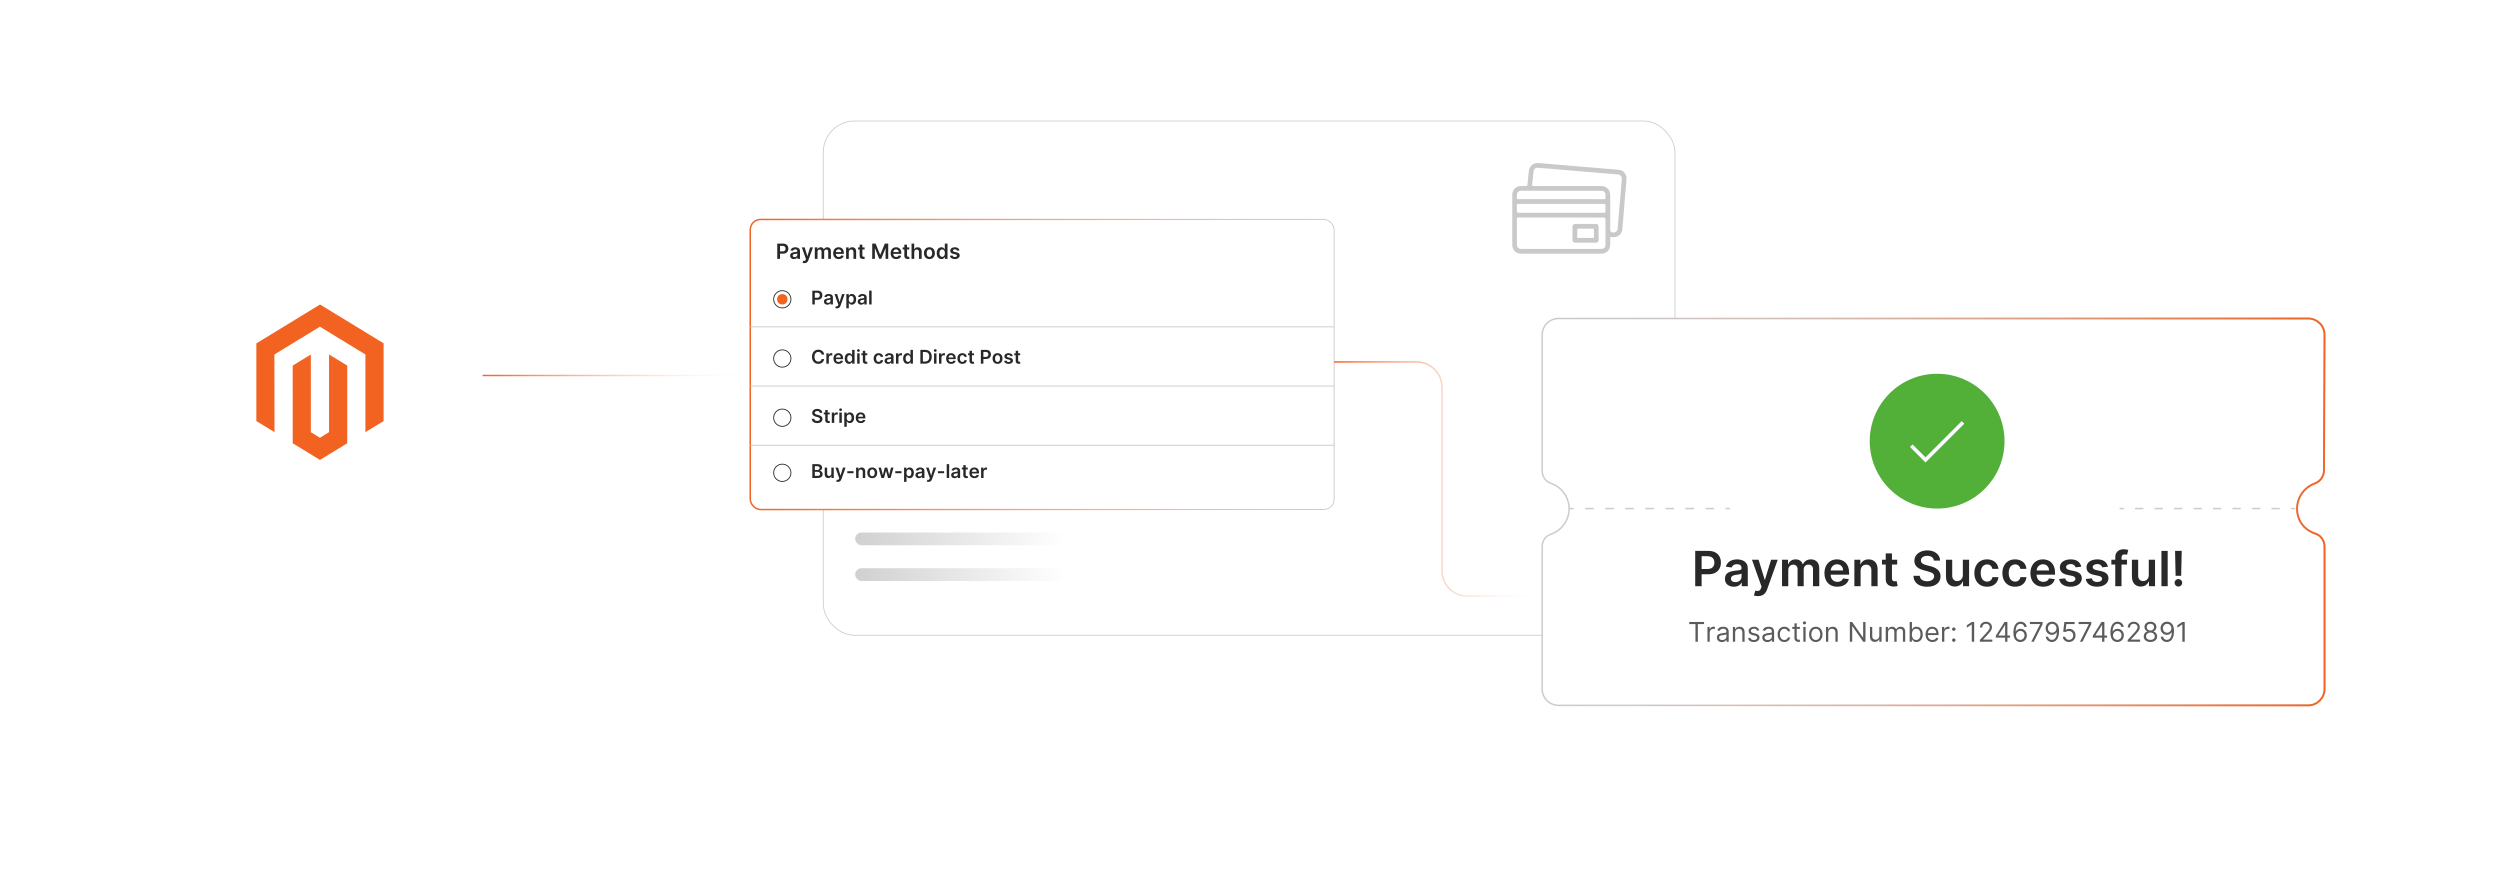 <?xml version="1.0" encoding="UTF-8"?><svg id="a" xmlns="http://www.w3.org/2000/svg" xmlns:xlink="http://www.w3.org/1999/xlink" viewBox="0 0 860 300"><defs><linearGradient id="b" x1="294.175" y1="185.378" x2="366.108" y2="185.378" gradientUnits="userSpaceOnUse"><stop offset="0" stop-color="#d0d0d0"/><stop offset="1" stop-color="#fff"/></linearGradient><linearGradient id="c" y1="197.668" y2="197.668" xlink:href="#b"/><filter id="d" x="248.701" y="66.061" width="219.6" height="118.8" filterUnits="userSpaceOnUse"><feOffset dx="0" dy="0"/><feGaussianBlur result="e" stdDeviation="3.019"/><feFlood flood-color="#7c7c7c" flood-opacity=".3"/><feComposite in2="e" operator="in"/><feComposite in="SourceGraphic"/></filter><linearGradient id="f" x1="257.838" y1="125.387" x2="459.19" y2="125.387" gradientUnits="userSpaceOnUse"><stop offset="0" stop-color="#f26322"/><stop offset=".028" stop-color="#f26322" stop-opacity=".952"/><stop offset=".181" stop-color="#f26322" stop-opacity=".703"/><stop offset=".333" stop-color="#f26322" stop-opacity=".488"/><stop offset=".481" stop-color="#f26322" stop-opacity=".313"/><stop offset=".624" stop-color="#f26322" stop-opacity=".176"/><stop offset=".76" stop-color="#f26322" stop-opacity=".079"/><stop offset=".886" stop-color="#f26322" stop-opacity=".02"/><stop offset=".994" stop-color="#f26322" stop-opacity="0"/></linearGradient><filter id="g" x="45" y="57.72" width="130.08" height="144.72" filterUnits="userSpaceOnUse"><feOffset dx="0" dy="0"/><feGaussianBlur result="h" stdDeviation="3"/><feFlood flood-color="#f26322" flood-opacity=".3"/><feComposite in2="h" operator="in"/><feComposite in="SourceGraphic"/></filter><filter id="i" x="515.16" y="94.2" width="299.76" height="163.92" filterUnits="userSpaceOnUse"><feOffset dx="0" dy="0"/><feGaussianBlur result="j" stdDeviation="5"/><feFlood flood-color="#7c7c7c" flood-opacity=".3"/><feComposite in2="j" operator="in"/><feComposite in="SourceGraphic"/></filter><linearGradient id="k" x1="530.178" y1="176.104" x2="799.971" y2="176.104" gradientUnits="userSpaceOnUse"><stop offset=".006" stop-color="#f26322" stop-opacity="0"/><stop offset=".114" stop-color="#f26322" stop-opacity=".02"/><stop offset=".24" stop-color="#f26322" stop-opacity=".079"/><stop offset=".376" stop-color="#f26322" stop-opacity=".176"/><stop offset=".519" stop-color="#f26322" stop-opacity=".313"/><stop offset=".667" stop-color="#f26322" stop-opacity=".488"/><stop offset=".819" stop-color="#f26322" stop-opacity=".703"/><stop offset=".972" stop-color="#f26322" stop-opacity=".952"/><stop offset="1" stop-color="#f26322"/></linearGradient><linearGradient id="l" x1="166.018" y1="129.172" x2="258.088" y2="129.172" xlink:href="#f"/><linearGradient id="m" x1="458.94" y1="164.789" x2="530.51" y2="164.789" xlink:href="#f"/></defs><rect x="283.206" y="41.63" width="292.989" height="176.917" rx="10.773" ry="10.773" fill="#fff" stroke="#ccc" stroke-miterlimit="10" stroke-width=".292"/><rect x="294.175" y="183.181" width="71.933" height="4.395" rx="2.197" ry="2.197" fill="url(#b)"/><rect x="294.175" y="195.47" width="71.933" height="4.395" rx="2.197" ry="2.197" fill="url(#c)"/><rect x="258.088" y="75.488" width="200.851" height="99.798" rx="3.556" ry="3.556" fill="#fff" filter="url(#d)" stroke="#ccc" stroke-miterlimit="10" stroke-width=".33"/><path d="M267.375,89.045v-5.253h1.97c.403,0,.742.076,1.017.226.274.15.482.357.623.619.141.263.211.56.211.894,0,.337-.071.636-.213.898-.142.262-.351.467-.628.617-.277.15-.618.225-1.023.225h-1.306v-.782h1.178c.236,0,.429-.042.58-.123s.262-.195.335-.338c.073-.144.109-.309.109-.495s-.037-.351-.109-.493c-.072-.142-.185-.252-.336-.332s-.346-.119-.584-.119h-.872v4.458h-.952Z" fill="#282828"/><path d="M273.116,89.124c-.249,0-.474-.045-.673-.135s-.356-.223-.472-.399c-.115-.176-.173-.393-.173-.651,0-.222.041-.406.123-.552.082-.145.194-.261.336-.349s.302-.153.481-.199.364-.078.555-.099c.231-.024.418-.046.562-.065.144-.02.248-.051.314-.092.066-.042.099-.107.099-.196v-.016c0-.193-.058-.343-.172-.449-.115-.106-.28-.159-.495-.159-.228,0-.408.05-.54.149s-.222.216-.268.352l-.867-.123c.068-.239.181-.44.338-.602.157-.161.35-.283.577-.364.228-.082.478-.122.754-.122.19,0,.379.022.567.067.189.044.36.117.516.219.156.102.281.24.376.414.095.174.142.393.142.654v2.637h-.893v-.541h-.031c-.056.109-.135.211-.237.306-.102.095-.229.171-.382.229-.153.057-.333.086-.538.086ZM273.357,88.442c.186,0,.348-.037.485-.111.137-.074.242-.173.316-.296.075-.123.112-.257.112-.403v-.464c-.029.024-.078.046-.147.066s-.146.039-.232.054c-.085.015-.17.029-.254.041-.084.012-.156.022-.218.031-.139.019-.263.049-.372.092-.109.043-.196.102-.259.178-.064.076-.095.174-.095.293,0,.171.062.3.188.388.124.087.284.13.477.13Z" fill="#282828"/><path d="M276.709,90.522c-.127,0-.243-.01-.35-.03-.107-.019-.192-.042-.255-.068l.216-.723c.135.039.255.058.361.056.106-.002.2-.035.281-.099.081-.064.15-.17.206-.319l.08-.213-1.429-4.022h.985l.908,2.976h.041l.911-2.976h.988l-1.578,4.417c-.074.208-.171.388-.292.538-.122.149-.27.264-.445.344-.175.079-.384.119-.627.119Z" fill="#282828"/><path d="M280.293,89.045v-3.94h.888v.669h.046c.082-.226.218-.402.408-.53.19-.127.416-.191.68-.191.267,0,.492.065.676.194.184.129.314.305.389.527h.041c.087-.219.234-.394.442-.524.207-.131.455-.196.74-.196.362,0,.658.115.887.344s.344.564.344,1.003v2.644h-.931v-2.501c0-.245-.065-.423-.195-.537s-.289-.171-.477-.171c-.224,0-.399.07-.524.209-.126.14-.189.32-.189.542v2.458h-.91v-2.54c0-.203-.061-.366-.184-.487-.123-.121-.282-.182-.478-.182-.133,0-.255.034-.364.102-.109.067-.197.162-.262.285-.065.122-.097.265-.097.427v2.396h-.929Z" fill="#282828"/><path d="M288.522,89.122c-.395,0-.736-.083-1.022-.248-.287-.165-.507-.399-.661-.703-.154-.303-.231-.661-.231-1.073,0-.405.078-.761.232-1.068s.372-.546.65-.718c.279-.172.606-.258.982-.258.243,0,.473.039.689.117s.408.198.575.36c.167.163.298.369.394.62s.144.548.144.894v.285h-3.229v-.626h2.339c-.002-.178-.04-.336-.115-.476-.075-.139-.18-.249-.315-.33-.134-.08-.29-.121-.468-.121-.19,0-.356.046-.5.137-.144.092-.255.211-.335.359s-.12.31-.122.486v.546c0,.23.042.426.126.589.084.163.201.288.351.374.151.086.327.129.529.129.135,0,.257-.019.367-.058s.204-.095.285-.17c.08-.075.141-.169.182-.28l.867.098c-.055.229-.158.429-.311.599-.153.17-.348.302-.586.395s-.51.14-.816.14Z" fill="#282828"/><path d="M291.987,86.736v2.309h-.929v-3.94h.888v.669h.046c.091-.221.236-.396.435-.526s.446-.195.74-.195c.272,0,.509.058.712.174s.36.285.472.505c.112.221.167.488.165.803v2.509h-.928v-2.365c0-.264-.068-.47-.204-.618-.136-.149-.324-.224-.563-.224-.163,0-.307.036-.432.106-.126.071-.224.173-.295.307-.071.133-.106.295-.106.485Z" fill="#282828"/><path d="M297.43,85.105v.718h-2.265v-.718h2.265ZM295.724,84.161h.929v3.699c0,.125.019.22.058.286s.089.111.152.135c.064.024.134.036.21.036.058,0,.112-.004.16-.013.049-.009.086-.016.112-.023l.156.726c-.049.017-.12.036-.211.057s-.203.032-.335.036c-.232.007-.442-.028-.628-.106-.186-.078-.334-.199-.442-.363-.108-.164-.162-.369-.16-.616v-3.853Z" fill="#282828"/><path d="M300.041,83.791h1.165l1.56,3.807h.061l1.56-3.807h1.165v5.253h-.913v-3.609h-.049l-1.452,3.593h-.683l-1.452-3.601h-.049v3.617h-.913v-5.253Z" fill="#282828"/><path d="M308.29,89.122c-.395,0-.736-.083-1.022-.248-.287-.165-.507-.399-.661-.703-.154-.303-.231-.661-.231-1.073,0-.405.078-.761.232-1.068s.372-.546.65-.718c.279-.172.606-.258.982-.258.243,0,.473.039.689.117s.408.198.575.36c.167.163.298.369.394.62s.144.548.144.894v.285h-3.229v-.626h2.339c-.002-.178-.04-.336-.115-.476-.075-.139-.18-.249-.315-.33-.134-.08-.29-.121-.468-.121-.19,0-.356.046-.5.137-.144.092-.255.211-.335.359s-.12.31-.122.486v.546c0,.23.042.426.126.589.084.163.201.288.351.374.151.086.327.129.529.129.135,0,.257-.019.367-.058s.204-.095.285-.17c.08-.075.141-.169.182-.28l.867.098c-.055.229-.158.429-.311.599-.153.17-.348.302-.586.395s-.51.14-.816.14Z" fill="#282828"/><path d="M312.794,85.105v.718h-2.265v-.718h2.265ZM311.089,84.161h.929v3.699c0,.125.019.22.058.286s.089.111.152.135c.064.024.134.036.21.036.058,0,.112-.004.16-.013.049-.009.086-.016.112-.023l.156.726c-.049.017-.12.036-.211.057s-.203.032-.335.036c-.232.007-.442-.028-.628-.106-.186-.078-.334-.199-.442-.363-.108-.164-.162-.369-.16-.616v-3.853Z" fill="#282828"/><path d="M314.5,86.736v2.309h-.929v-5.253h.908v1.983h.046c.092-.222.236-.398.43-.527.194-.129.442-.194.743-.194.273,0,.512.057.716.172.203.115.361.282.473.503.112.22.168.49.168.808v2.509h-.929v-2.365c0-.265-.068-.472-.204-.62-.136-.148-.326-.222-.571-.222-.164,0-.311.036-.44.106-.129.071-.23.173-.303.307s-.109.295-.109.485Z" fill="#282828"/><path d="M319.717,89.122c-.385,0-.718-.085-1-.254-.282-.169-.5-.406-.655-.711-.155-.304-.232-.66-.232-1.067,0-.407.078-.764.232-1.07.155-.306.373-.543.655-.713s.616-.254,1-.254.718.085,1.0.254c.282.169.5.407.655.713.155.306.232.663.232,1.07,0,.407-.077.763-.232,1.067-.155.305-.373.541-.655.711-.282.169-.616.254-1.0.254ZM319.722,88.378c.208,0,.383-.058.523-.173.14-.116.245-.271.314-.466.069-.195.104-.412.104-.651,0-.241-.035-.46-.104-.655-.069-.196-.174-.352-.314-.468s-.315-.174-.523-.174c-.214,0-.391.058-.532.174s-.246.273-.315.468-.104.414-.104.655c0,.239.035.457.104.651s.174.35.315.466c.141.115.318.173.532.173Z" fill="#282828"/><path d="M323.852,89.114c-.309,0-.586-.08-.831-.239-.244-.159-.438-.39-.58-.692s-.213-.67-.213-1.103c0-.438.072-.808.217-1.109s.34-.53.586-.685c.247-.155.521-.232.824-.232.231,0,.42.039.569.117s.267.171.354.28c.087.108.155.21.203.306h.039v-1.965h.931v5.253h-.914v-.621h-.056c-.048.096-.117.197-.208.304-.09.107-.21.198-.359.273s-.336.113-.562.113ZM324.111,88.353c.197,0,.364-.054.503-.161.138-.107.244-.256.315-.447.072-.192.107-.415.107-.669,0-.255-.035-.477-.106-.665-.071-.188-.175-.335-.312-.439-.138-.104-.307-.157-.507-.157-.207,0-.379.054-.518.162-.139.108-.243.256-.313.446s-.105.407-.105.652c0,.246.035.465.106.658.071.192.176.344.315.454.139.11.31.166.514.166Z" fill="#282828"/><path d="M330.057,86.147l-.847.092c-.023-.085-.065-.166-.124-.241s-.138-.136-.237-.182c-.099-.046-.221-.069-.364-.069-.193,0-.355.042-.486.126-.131.084-.195.192-.193.326-.002.115.041.207.127.28.086.072.23.13.43.177l.672.144c.373.081.65.208.833.382.182.174.273.403.275.685-.002.248-.074.466-.217.655s-.341.336-.594.442-.544.159-.872.159c-.482,0-.871-.102-1.165-.304-.294-.203-.47-.485-.526-.848l.905-.087c.041.178.129.312.262.403s.307.136.52.136c.221,0,.398-.045.532-.136.135-.091.201-.203.201-.336,0-.113-.043-.206-.129-.28-.087-.073-.221-.13-.401-.169l-.673-.141c-.377-.079-.657-.212-.838-.399-.181-.188-.271-.425-.269-.712-.002-.243.065-.454.199-.632s.321-.317.561-.415c.24-.098.518-.147.833-.147.462,0,.825.098,1.092.295.266.197.43.462.493.798Z" fill="#282828"/><rect x="258.088" y="75.488" width="200.851" height="99.798" rx="3.556" ry="3.556" fill="none" stroke="url(#f)" stroke-miterlimit="10" stroke-width=".5"/><path d="M279.437,104.738v-4.76h1.785c.366,0,.673.068.921.205.249.136.437.323.565.561s.192.508.192.81c0,.305-.065.576-.193.814-.129.237-.318.423-.57.559-.251.135-.56.203-.927.203h-1.183v-.709h1.066c.214,0,.389-.037.525-.111s.237-.177.303-.307c.066-.13.099-.28.099-.449s-.033-.317-.099-.446c-.066-.128-.168-.229-.304-.301-.137-.072-.314-.108-.529-.108h-.79v4.04h-.862Z" fill="#282828"/><path d="M284.639,104.811c-.226,0-.43-.041-.61-.122-.181-.082-.323-.202-.428-.361-.104-.16-.157-.356-.157-.591,0-.201.037-.368.111-.499s.176-.237.305-.316c.128-.079.273-.139.435-.18s.33-.071.503-.089c.209-.022.378-.042.509-.06.13-.018.225-.045.285-.084s.089-.097.089-.178v-.014c0-.175-.052-.31-.156-.407-.103-.096-.253-.144-.448-.144-.206,0-.369.045-.489.135s-.201.196-.243.318l-.785-.111c.062-.217.164-.399.307-.545.143-.146.317-.257.523-.33.206-.074.434-.11.683-.11.172,0,.343.02.514.06.17.041.326.107.467.199.141.092.254.217.34.376s.129.355.129.593v2.389h-.809v-.49h-.028c-.051.099-.123.191-.215.277-.092.086-.208.155-.347.207s-.301.078-.487.078ZM284.857,104.192c.169,0,.315-.034.439-.101s.22-.157.287-.268c.067-.112.101-.233.101-.365v-.42c-.026.021-.071.042-.134.06-.062.019-.133.035-.21.048-.078.014-.154.026-.231.038-.076.011-.142.02-.197.028-.126.017-.238.045-.337.084s-.178.093-.235.162-.086.158-.086.266c0,.155.057.272.169.351.113.079.257.118.433.118Z" fill="#282828"/><path d="M287.894,106.077c-.115,0-.22-.009-.317-.027-.097-.018-.174-.039-.231-.061l.195-.655c.122.035.231.052.328.051s.181-.031.254-.089.136-.155.187-.29l.072-.193-1.294-3.644h.892l.823,2.696h.038l.825-2.696h.895l-1.429,4.002c-.067.189-.155.352-.265.487-.11.135-.245.239-.403.311-.159.072-.348.108-.568.108Z" fill="#282828"/><path d="M291.142,106.077v-4.909h.828v.59h.049c.043-.087.104-.179.184-.278.079-.098.186-.183.321-.253.135-.07.307-.105.516-.105.276,0,.525.07.748.21.222.141.399.347.53.621s.196.609.196,1.005c0,.392-.065.725-.193 1-.128.274-.304.483-.525.627-.221.144-.473.216-.753.216-.205,0-.374-.034-.509-.102s-.243-.15-.324-.248c-.082-.097-.144-.189-.19-.275h-.035v1.901h-.841ZM291.967,102.953c0,.231.033.433.099.607.066.173.161.309.286.405.124.097.276.145.454.145.186,0,.342-.05.467-.15.126-.1.221-.237.285-.412.065-.174.097-.373.097-.596,0-.221-.032-.418-.095-.59-.064-.172-.158-.307-.284-.404s-.282-.146-.47-.146c-.18,0-.332.047-.458.142-.126.094-.221.227-.285.398-.065.17-.097.371-.097.602Z" fill="#282828"/><path d="M296.257,104.811c-.226,0-.43-.041-.61-.122-.181-.082-.323-.202-.428-.361-.104-.16-.157-.356-.157-.591,0-.201.037-.368.111-.499s.176-.237.305-.316c.128-.079.273-.139.435-.18s.33-.071.503-.089c.209-.022.378-.042.509-.06.13-.018.225-.045.285-.084s.089-.097.089-.178v-.014c0-.175-.052-.31-.156-.407-.103-.096-.253-.144-.448-.144-.206,0-.369.045-.489.135s-.201.196-.243.318l-.785-.111c.062-.217.164-.399.307-.545.143-.146.317-.257.523-.33.206-.074.434-.11.683-.11.172,0,.343.02.514.06.17.041.326.107.467.199.141.092.254.217.34.376s.129.355.129.593v2.389h-.809v-.49h-.028c-.051.099-.123.191-.215.277-.092.086-.208.155-.347.207s-.301.078-.487.078ZM296.476,104.192c.169,0,.315-.034.439-.101s.22-.157.287-.268c.067-.112.101-.233.101-.365v-.42c-.026.021-.071.042-.134.06-.062.019-.133.035-.21.048-.078.014-.154.026-.231.038-.076.011-.142.02-.197.028-.126.017-.238.045-.337.084s-.178.093-.235.162-.086.158-.086.266c0,.155.057.272.169.351.113.079.257.118.433.118Z" fill="#282828"/><path d="M299.832,99.978v4.76h-.841v-4.76h.841Z" fill="#282828"/><circle cx="269.11" cy="102.958" r="2.975" fill="none" stroke="#282828" stroke-miterlimit="10" stroke-width=".302"/><circle cx="269.11" cy="102.958" r="1.79" fill="#f26322"/><line x1="258.088" y1="112.433" x2="458.94" y2="112.433" fill="none" stroke="#ccc" stroke-miterlimit="10" stroke-width=".33"/><path d="M283.512,121.952h-.87c-.024-.143-.07-.269-.137-.38-.067-.111-.15-.205-.249-.283-.099-.077-.212-.136-.338-.175-.127-.04-.262-.059-.408-.059-.259,0-.488.065-.688.194-.2.129-.356.318-.469.567-.113.249-.17.552-.17.91,0,.364.057.67.171.919.114.249.271.436.47.562.199.127.427.19.685.19.142,0,.276-.019.401-.057.124-.038.237-.094.337-.169.1-.075.184-.166.253-.274.069-.108.116-.232.143-.372l.87.005c-.033.226-.103.439-.21.637-.108.198-.248.373-.422.524-.174.151-.377.269-.609.353s-.491.127-.774.127c-.418,0-.792-.097-1.121-.29-.328-.193-.587-.473-.776-.839s-.284-.804-.284-1.315c0-.513.095-.952.286-1.317.191-.365.45-.644.779-.838.329-.193.7-.29,1.116-.29.265,0,.511.038.739.112.228.074.431.183.609.327.178.143.325.318.44.525.116.207.191.443.227.708Z" fill="#282828"/><path d="M284.267,125.106v-3.57h.816v.595h.037c.065-.206.177-.365.336-.477s.34-.169.545-.169c.046,0,.099.002.157.006.058.004.107.01.145.018v.774c-.036-.013-.092-.024-.169-.034-.077-.01-.151-.015-.222-.015-.153,0-.29.033-.413.099-.122.066-.217.157-.287.273-.07.116-.105.251-.105.402v2.099h-.841Z" fill="#282828"/><path d="M288.443,125.176c-.358,0-.666-.075-.926-.225-.259-.149-.459-.361-.598-.637-.14-.275-.209-.599-.209-.973,0-.367.07-.69.21-.968.14-.278.336-.495.589-.651.252-.156.549-.233.89-.233.22,0,.428.035.624.105.196.071.369.18.52.327.151.147.27.335.356.561.087.227.13.497.13.81v.258h-2.926v-.567h2.12c-.002-.161-.036-.305-.104-.431-.068-.126-.163-.226-.285-.298s-.263-.109-.424-.109c-.172,0-.323.042-.453.124-.13.083-.231.191-.303.325-.072.134-.109.281-.11.44v.495c0,.207.038.385.114.533.076.148.182.261.318.339.137.078.296.118.479.118.122,0,.233-.018.333-.053.099-.035.185-.086.258-.154s.128-.153.165-.253l.786.088c-.05.207-.144.389-.283.542-.139.154-.315.273-.531.358s-.462.127-.739.127Z" fill="#282828"/><path d="M292.066,125.169c-.28,0-.531-.072-.753-.216s-.397-.353-.525-.627c-.129-.274-.193-.607-.193-1,0-.397.065-.732.197-1.005.131-.273.308-.48.531-.621.223-.14.472-.21.746-.21.209,0,.381.035.516.105.135.071.242.155.321.253.079.099.14.191.184.278h.035v-1.78h.844v4.76h-.827v-.562h-.051c-.043.087-.106.179-.189.275-.082.097-.19.179-.325.248s-.305.102-.509.102ZM292.301,124.478c.178,0,.33-.048.456-.145.126-.097.221-.232.286-.405.065-.174.098-.376.098-.607,0-.231-.032-.431-.097-.602s-.159-.303-.284-.398c-.124-.095-.278-.142-.459-.142-.188,0-.344.049-.469.146s-.22.232-.284.404c-.064.172-.095.369-.095.59,0,.223.032.422.096.596.065.174.16.311.286.412.126.1.282.15.466.15Z" fill="#282828"/><path d="M295.291,121.029c-.133,0-.248-.045-.344-.135s-.144-.197-.144-.323c0-.126.048-.232.144-.322.096-.089.211-.133.344-.133.135,0,.249.045.345.135.096.09.143.197.143.323s-.047.233-.143.322c-.095.089-.21.134-.345.134ZM294.867,125.106v-3.57h.841v3.57h-.841Z" fill="#282828"/><path d="M298.356,121.536v.651h-2.052v-.651h2.052ZM296.81,120.681h.841v3.352c0,.113.018.2.052.259s.081.1.138.122c.058.021.121.032.191.032.052,0,.101-.004.145-.012.044-.007.078-.015.101-.021l.142.658c-.045.015-.109.032-.191.051-.083.019-.184.03-.303.033-.211.006-.401-.026-.57-.097-.169-.07-.302-.18-.401-.329-.098-.149-.146-.335-.145-.558v-3.491Z" fill="#282828"/><path d="M302.241,125.176c-.356,0-.662-.078-.916-.235-.255-.156-.451-.373-.588-.649-.137-.277-.206-.596-.206-.957,0-.363.07-.683.209-.961.139-.278.336-.495.591-.651s.557-.233.905-.233c.29,0,.546.053.77.159.224.106.402.255.536.448s.209.418.228.675h-.804c-.033-.172-.11-.315-.231-.431-.122-.115-.284-.173-.487-.173-.172,0-.323.046-.453.138-.13.092-.231.224-.304.396-.072.172-.108.378-.108.618,0,.244.036.452.107.626s.171.309.301.402.282.141.457.141c.124,0,.235-.024.334-.071.098-.047.181-.116.248-.206.066-.09.112-.199.137-.328h.804c-.02.252-.094.476-.223.67-.129.195-.304.347-.525.456-.222.109-.482.164-.781.164Z" fill="#282828"/><path d="M305.491,125.178c-.226,0-.43-.041-.61-.122-.181-.082-.323-.202-.428-.361-.104-.16-.157-.356-.157-.591,0-.201.037-.368.111-.499s.176-.237.305-.316c.128-.079.273-.139.435-.18s.33-.071.503-.089c.209-.022.378-.042.509-.06.13-.018.225-.045.285-.084s.089-.097.089-.178v-.014c0-.175-.052-.31-.156-.407-.103-.096-.253-.144-.448-.144-.206,0-.369.045-.489.135s-.201.196-.243.318l-.785-.111c.062-.217.164-.399.307-.545.143-.146.317-.257.523-.33.206-.074.434-.11.683-.11.172,0,.343.02.514.06.17.041.326.107.467.199.141.092.254.217.34.376s.129.355.129.593v2.389h-.809v-.49h-.028c-.051.099-.123.191-.215.277-.092.086-.208.155-.347.207s-.301.078-.487.078ZM305.709,124.56c.169,0,.315-.034.439-.101s.22-.157.287-.268c.067-.112.101-.233.101-.365v-.42c-.026.021-.071.042-.134.06-.062.019-.133.035-.21.048-.078.014-.154.026-.231.038-.076.011-.142.02-.197.028-.126.017-.238.045-.337.084s-.178.093-.235.162-.086.158-.086.266c0,.155.057.272.169.351.113.079.257.118.433.118Z" fill="#282828"/><path d="M308.224,125.106v-3.57h.816v.595h.037c.065-.206.177-.365.336-.477s.34-.169.545-.169c.046,0,.099.002.157.006.058.004.107.01.145.018v.774c-.036-.013-.092-.024-.169-.034-.077-.01-.151-.015-.222-.015-.153,0-.29.033-.413.099-.122.066-.217.157-.287.273-.07.116-.105.251-.105.402v2.099h-.841Z" fill="#282828"/><path d="M312.144,125.169c-.28,0-.531-.072-.753-.216s-.397-.353-.525-.627c-.129-.274-.193-.607-.193-1,0-.397.065-.732.197-1.005.131-.273.308-.48.531-.621.223-.14.472-.21.746-.21.209,0,.381.035.516.105.135.071.242.155.321.253.079.099.14.191.184.278h.035v-1.78h.844v4.76h-.827v-.562h-.051c-.043.087-.106.179-.189.275-.082.097-.19.179-.325.248s-.305.102-.509.102ZM312.379,124.478c.178,0,.33-.048.456-.145.126-.097.221-.232.286-.405.065-.174.098-.376.098-.607,0-.231-.032-.431-.097-.602s-.159-.303-.284-.398c-.124-.095-.278-.142-.459-.142-.188,0-.344.049-.469.146s-.22.232-.284.404c-.064.172-.095.369-.095.59,0,.223.032.422.096.596.065.174.16.311.286.412.126.1.282.15.466.15Z" fill="#282828"/><path d="M318.22,125.106h-1.613v-4.76h1.645c.473,0,.879.095,1.219.285s.602.462.785.817c.183.355.274.779.274,1.273,0,.496-.092.922-.275,1.278s-.448.63-.792.821c-.345.19-.759.286-1.242.286ZM317.469,124.36h.709c.332,0,.608-.06.83-.183.222-.122.388-.303.5-.546.111-.243.168-.546.168-.91,0-.364-.056-.666-.168-.907-.112-.241-.276-.421-.494-.541s-.487-.18-.81-.18h-.735v3.268Z" fill="#282828"/><path d="M321.734,121.029c-.133,0-.248-.045-.344-.135s-.144-.197-.144-.323c0-.126.048-.232.144-.322.096-.089.211-.133.344-.133.135,0,.249.045.345.135.096.09.143.197.143.323s-.047.233-.143.322c-.095.089-.21.134-.345.134ZM321.311,125.106v-3.57h.841v3.57h-.841Z" fill="#282828"/><path d="M323.017,125.106v-3.57h.816v.595h.037c.065-.206.177-.365.336-.477s.34-.169.545-.169c.046,0,.099.002.157.006.058.004.107.01.145.018v.774c-.036-.013-.092-.024-.169-.034-.077-.01-.151-.015-.222-.015-.153,0-.29.033-.413.099-.122.066-.217.157-.287.273-.07.116-.105.251-.105.402v2.099h-.841Z" fill="#282828"/><path d="M327.193,125.176c-.358,0-.666-.075-.926-.225-.259-.149-.459-.361-.598-.637-.14-.275-.209-.599-.209-.973,0-.367.07-.69.21-.968.14-.278.336-.495.589-.651.252-.156.549-.233.89-.233.22,0,.428.035.624.105.195.071.369.18.52.327s.27.335.356.561c.087.227.131.497.131.81v.258h-2.927v-.567h2.12c-.002-.161-.037-.305-.105-.431-.067-.126-.163-.226-.284-.298s-.263-.109-.424-.109c-.172,0-.323.042-.453.124-.13.083-.231.191-.303.325-.072.134-.109.281-.11.44v.495c0,.207.038.385.114.533.076.148.182.261.318.339.137.078.296.118.479.118.122,0,.233-.018.333-.053.099-.035.185-.086.257-.154.073-.068.129-.153.166-.253l.785.088c-.05.207-.144.389-.282.542-.139.154-.315.273-.531.358-.215.085-.462.127-.739.127Z" fill="#282828"/><path d="M331.049,125.176c-.356,0-.662-.078-.917-.235-.255-.156-.45-.373-.588-.649-.137-.277-.205-.596-.205-.957,0-.363.069-.683.209-.961.14-.278.336-.495.591-.651s.557-.233.905-.233c.29,0,.547.053.77.159.225.106.403.255.536.448s.209.418.228.675h-.804c-.033-.172-.109-.315-.231-.431-.122-.115-.284-.173-.487-.173-.172,0-.322.046-.453.138-.13.092-.231.224-.303.396-.072.172-.108.378-.108.618,0,.244.036.452.107.626.07.174.171.309.301.402.129.094.281.141.456.141.124,0,.235-.024.334-.071.099-.047.181-.116.247-.206.067-.09.112-.199.138-.328h.804c-.019.252-.095.476-.223.67-.129.195-.304.347-.525.456-.222.109-.482.164-.781.164Z" fill="#282828"/><path d="M335.054,121.536v.651h-2.052v-.651h2.052ZM333.508,120.681h.842v3.352c0,.113.018.2.053.259.034.06.08.1.138.122.058.021.121.032.19.032.053,0,.102-.004.145-.012.044-.007.078-.015.102-.021l.142.658c-.045.015-.109.032-.192.051s-.184.03-.303.033c-.211.006-.4-.026-.569-.097-.169-.07-.303-.18-.401-.329s-.146-.335-.145-.558v-3.491Z" fill="#282828"/><path d="M337.42,125.106v-4.76h1.785c.365,0,.673.068.921.205.249.136.438.323.565.561.127.238.191.508.191.81,0,.305-.065.576-.193.814-.128.237-.318.423-.569.559-.251.135-.56.203-.927.203h-1.184v-.709h1.067c.214,0,.389-.037.525-.111.136-.074.237-.177.303-.307.066-.13.099-.28.099-.449s-.032-.317-.099-.446c-.065-.128-.167-.229-.305-.301-.137-.072-.314-.108-.528-.108h-.79v4.04h-.862Z" fill="#282828"/><path d="M343.15,125.176c-.349,0-.65-.077-.906-.23-.256-.154-.453-.368-.594-.644s-.21-.598-.21-.967.069-.692.21-.969.338-.493.594-.646.558-.23.906-.23.651.077.906.23c.256.153.454.369.594.646.141.277.211.601.211.969s-.07.691-.211.967c-.14.276-.338.49-.594.644-.255.153-.558.23-.906.23ZM343.155,124.501c.19,0,.347-.052.474-.157.128-.104.223-.245.285-.422s.094-.373.094-.59c0-.218-.031-.416-.094-.594s-.157-.319-.285-.424c-.127-.105-.284-.158-.474-.158-.193,0-.354.053-.482.158-.128.105-.223.247-.286.424-.062.177-.094.376-.094.594,0,.217.031.414.094.59.064.177.158.317.286.422s.289.157.482.157Z" fill="#282828"/><path d="M348.394,122.48l-.767.084c-.022-.078-.06-.15-.113-.219-.054-.068-.125-.123-.215-.165-.09-.042-.2-.062-.33-.062-.175,0-.322.038-.44.114-.118.076-.177.174-.176.295-.001.103.037.188.115.253.078.065.208.119.39.161l.608.13c.338.073.59.189.755.347.165.158.248.365.249.62-.001.225-.066.423-.196.594-.129.171-.309.305-.538.401-.229.096-.492.144-.79.144-.436,0-.788-.092-1.055-.275s-.426-.44-.477-.768l.82-.079c.037.161.116.283.237.365.12.082.277.123.472.123.2,0,.36-.041.482-.123.121-.082.182-.184.182-.304,0-.102-.039-.187-.117-.253-.078-.067-.199-.118-.363-.153l-.609-.128c-.342-.071-.596-.192-.76-.361-.164-.17-.245-.385-.244-.645-.001-.22.059-.411.181-.573.121-.162.291-.287.509-.377.218-.089.469-.133.754-.133.419,0,.748.089.989.267.24.178.39.419.447.723Z" fill="#282828"/><path d="M350.948,121.536v.651h-2.052v-.651h2.052ZM349.402,120.681h.842v3.352c0,.113.018.2.053.259.034.06.08.1.138.122.058.021.121.032.19.032.053,0,.102-.004.145-.012.044-.007.078-.015.102-.021l.142.658c-.045.015-.109.032-.192.051s-.184.03-.303.033c-.211.006-.4-.026-.569-.097-.169-.07-.303-.18-.401-.329s-.146-.335-.145-.558v-3.491Z" fill="#282828"/><circle cx="269.11" cy="123.326" r="2.975" fill="none" stroke="#282828" stroke-miterlimit="10" stroke-width=".302"/><line x1="258.088" y1="132.8" x2="458.94" y2="132.8" fill="none" stroke="#ccc" stroke-miterlimit="10" stroke-width=".33"/><path d="M282.024,142.023c-.021-.203-.113-.361-.273-.474-.16-.113-.368-.17-.624-.17-.18,0-.334.027-.462.082-.129.054-.227.127-.295.221-.068.093-.103.199-.104.318,0,.099.023.185.068.258.046.073.108.135.188.185.079.05.167.092.262.127.096.034.193.063.29.086l.446.112c.18.042.353.098.519.169s.316.161.449.27c.132.109.237.24.315.393.077.153.116.333.116.539,0,.279-.071.524-.214.736-.143.211-.348.377-.617.495-.269.119-.594.178-.975.178-.37,0-.691-.058-.963-.172-.272-.114-.484-.282-.637-.502-.152-.22-.235-.488-.248-.804h.849c.012.166.064.304.153.414.09.11.207.192.352.246s.307.082.487.082c.188,0,.352-.028.494-.085.142-.057.253-.136.334-.237.081-.101.122-.22.123-.356-.002-.124-.038-.227-.109-.308-.071-.081-.171-.149-.298-.205-.128-.055-.277-.104-.448-.147l-.541-.14c-.392-.101-.702-.253-.928-.459-.227-.205-.341-.478-.341-.819,0-.28.077-.526.229-.736.153-.211.361-.375.624-.492.264-.117.561-.176.895-.176.337,0,.634.059.889.176.255.117.455.279.601.486.145.206.221.444.226.712h-.83Z" fill="#282828"/><path d="M285.431,141.904v.651h-2.052v-.651h2.052ZM283.886,141.049h.841v3.352c0,.113.018.2.052.259s.081.1.138.122c.058.021.121.032.191.032.052,0,.101-.004.145-.012.044-.007.078-.015.101-.021l.142.658c-.045.015-.109.032-.191.051-.083.019-.184.03-.303.033-.211.006-.401-.026-.57-.097-.169-.07-.302-.18-.401-.329-.098-.149-.146-.335-.145-.558v-3.491Z" fill="#282828"/><path d="M286.135,145.474v-3.57h.816v.595h.037c.065-.206.177-.365.336-.477s.34-.169.545-.169c.046,0,.099.002.157.006.058.004.107.01.145.018v.774c-.036-.013-.092-.024-.169-.034-.077-.01-.151-.015-.222-.015-.153,0-.29.033-.413.099-.122.066-.217.157-.287.273-.07.116-.105.251-.105.402v2.099h-.841Z" fill="#282828"/><path d="M289.154,141.398c-.133,0-.248-.045-.344-.135s-.144-.197-.144-.323c0-.126.048-.232.144-.322.096-.089.211-.133.344-.133.135,0,.249.045.345.135.096.09.143.197.143.323s-.047.233-.143.322c-.095.089-.21.134-.345.134ZM288.731,145.474v-3.57h.841v3.57h-.841Z" fill="#282828"/><path d="M290.437,146.813v-4.909h.828v.59h.049c.043-.087.104-.179.184-.278.079-.098.186-.183.321-.253.135-.07.307-.105.516-.105.276,0,.525.07.748.21.222.141.399.347.53.621s.196.609.196,1.005c0,.392-.065.725-.193 1-.128.274-.304.483-.525.627-.221.144-.473.216-.753.216-.205,0-.374-.034-.509-.102s-.243-.15-.324-.248c-.082-.097-.144-.189-.19-.275h-.035v1.901h-.841ZM291.262,143.689c0,.231.033.433.099.607.066.173.161.309.286.405.124.097.276.145.454.145.186,0,.342-.05.467-.15.126-.1.221-.237.285-.412.065-.174.097-.373.097-.596,0-.221-.032-.418-.095-.59-.064-.172-.158-.307-.284-.404s-.282-.146-.47-.146c-.18,0-.332.047-.458.142-.126.094-.221.227-.285.398-.065.17-.097.371-.097.602Z" fill="#282828"/><path d="M296.106,145.544c-.358,0-.666-.075-.926-.225-.259-.149-.459-.361-.598-.637-.14-.275-.209-.599-.209-.973,0-.367.07-.69.21-.968.14-.278.336-.495.589-.651.252-.156.549-.233.89-.233.22,0,.428.035.624.105.196.071.369.18.52.327.151.147.27.335.356.561.087.227.13.497.13.81v.258h-2.926v-.567h2.12c-.002-.161-.036-.305-.104-.431-.068-.126-.163-.226-.285-.298s-.263-.109-.424-.109c-.172,0-.323.042-.453.124-.13.083-.231.191-.303.325-.072.134-.109.281-.11.44v.495c0,.207.038.385.114.533.076.148.182.261.318.339.137.078.296.118.479.118.122,0,.233-.018.333-.053.099-.035.185-.086.258-.154s.128-.153.165-.253l.786.088c-.05.207-.144.389-.283.542-.139.154-.315.273-.531.358s-.462.127-.739.127Z" fill="#282828"/><circle cx="269.11" cy="143.694" r="2.975" fill="none" stroke="#282828" stroke-miterlimit="10" stroke-width=".302"/><path d="M279.437,164.424v-4.76h1.822c.344,0,.63.053.859.161.229.107.4.255.514.44s.171.397.171.632c0,.194-.037.359-.112.496-.074.138-.174.249-.3.334s-.266.145-.42.184v.046c.169.01.331.06.487.154s.283.227.382.397c.099.171.149.377.149.619,0,.246-.06.467-.179.663s-.299.351-.539.464-.542.17-.907.17h-1.927ZM280.299,161.688h.853c.149,0,.283-.027.402-.082.119-.055.213-.133.282-.234s.103-.223.103-.361c0-.185-.065-.337-.194-.456-.129-.12-.321-.179-.575-.179h-.872v1.312ZM280.299,163.703h.928c.313,0,.539-.06.677-.18.139-.121.208-.275.208-.465,0-.141-.035-.268-.104-.382s-.169-.204-.297-.27c-.129-.065-.282-.099-.46-.099h-.951v1.395Z" fill="#282828"/><path d="M285.977,162.922v-2.068h.841v3.57h-.815v-.635h-.038c-.081.199-.212.363-.396.49s-.41.19-.678.19c-.234,0-.44-.052-.619-.157-.179-.103-.319-.257-.419-.457-.101-.201-.151-.443-.151-.729v-2.273h.841v2.143c0,.227.062.406.186.539.124.134.287.2.488.2.124,0,.244-.03.36-.091s.211-.15.287-.271.113-.271.113-.452Z" fill="#282828"/><path d="M288.206,165.762c-.115,0-.22-.009-.317-.026-.097-.019-.174-.038-.231-.061l.195-.655c.122.035.231.052.328.051s.181-.031.254-.089c.074-.059.136-.155.187-.29l.072-.192-1.294-3.644h.892l.823,2.695h.038l.825-2.695h.895l-1.429,4.002c-.067.19-.155.352-.265.487s-.245.239-.403.311-.348.107-.568.107Z" fill="#282828"/><path d="M293.617,162.095v.692h-2.143v-.692h2.143Z" fill="#282828"/><path d="M295.343,162.332v2.092h-.841v-3.57h.804v.606h.042c.082-.2.213-.358.394-.477.18-.118.404-.177.67-.177.247,0,.461.053.645.158s.326.258.428.458c.101.2.151.442.15.728v2.273h-.841v-2.144c0-.238-.062-.425-.185-.56s-.293-.203-.51-.203c-.147,0-.277.033-.392.098-.114.064-.203.156-.267.277s-.097.268-.097.44Z" fill="#282828"/><path d="M300.05,164.493c-.349,0-.65-.077-.906-.23-.255-.154-.454-.369-.594-.644s-.21-.598-.21-.967.07-.691.21-.969.338-.493.594-.646c.256-.153.558-.231.906-.231s.651.077.907.231c.255.153.454.369.594.646s.21.6.21.969-.07.691-.21.967-.338.49-.594.644c-.256.152-.558.23-.907.23ZM300.055,163.818c.189,0,.347-.052.474-.156s.222-.245.285-.422c.063-.177.094-.373.094-.59,0-.219-.031-.417-.094-.594-.062-.178-.158-.319-.285-.425-.127-.104-.285-.157-.474-.157-.194,0-.354.053-.482.157-.127.105-.223.247-.286.425-.063.177-.094.375-.094.594,0,.217.031.413.094.59.062.177.158.317.286.422.128.104.289.156.482.156Z" fill="#282828"/><path d="M303.209,164.424l-1.009-3.57h.858l.627,2.51h.033l.641-2.51h.849l.641,2.496h.035l.618-2.496h.86l-1.011,3.57h-.876l-.669-2.413h-.049l-.669,2.413h-.878Z" fill="#282828"/><path d="M310.116,162.095v.692h-2.143v-.692h2.143Z" fill="#282828"/><path d="M311.001,165.762v-4.908h.828v.59h.049c.043-.086.104-.179.184-.277.079-.098.186-.183.321-.254.135-.07.307-.105.516-.105.276,0,.525.07.748.211.222.141.399.347.53.62s.196.608.196,1.005c0,.393-.065.726-.193,1-.128.273-.304.483-.525.627-.221.144-.473.217-.753.217-.205,0-.374-.034-.509-.102s-.243-.15-.324-.247c-.082-.098-.144-.19-.19-.275h-.035v1.9h-.841ZM311.826,162.639c0,.231.033.433.099.606.066.173.161.309.286.405.124.098.276.145.454.145.186,0,.342-.05.467-.149.126-.101.221-.238.285-.412.065-.174.097-.373.097-.596,0-.222-.032-.418-.095-.591-.064-.172-.158-.307-.284-.404s-.282-.146-.47-.146c-.18,0-.332.048-.458.142-.126.095-.221.228-.285.398-.065.17-.097.371-.097.602Z" fill="#282828"/><path d="M316.117,164.496c-.226,0-.43-.041-.61-.123-.181-.081-.323-.201-.428-.361-.104-.159-.157-.355-.157-.59,0-.201.037-.368.111-.5s.176-.236.305-.316c.128-.078.273-.139.435-.18s.33-.07.503-.09c.209-.021.378-.041.509-.059s.225-.046.285-.084.089-.098.089-.178v-.014c0-.176-.052-.31-.156-.407-.103-.096-.253-.144-.448-.144-.206,0-.369.045-.489.135s-.201.195-.243.318l-.785-.111c.062-.217.164-.399.307-.545.143-.146.317-.258.523-.33.206-.074.434-.111.683-.111.172,0,.343.021.514.06.17.041.326.107.467.199s.254.217.34.375.129.355.129.593v2.39h-.809v-.49h-.028c-.051.099-.123.191-.215.277-.092.086-.208.154-.347.207-.139.051-.301.078-.487.078ZM316.335,163.877c.169,0,.315-.033.439-.102.124-.066.22-.156.287-.268s.101-.233.101-.365v-.42c-.026.021-.071.041-.134.06-.062.018-.133.034-.21.048-.078.015-.154.026-.231.038-.076.01-.142.019-.197.027-.126.018-.238.045-.337.084-.099.038-.178.092-.235.161s-.086.157-.086.267c0,.154.057.272.169.351.113.079.257.118.433.118Z" fill="#282828"/><path d="M319.373,165.762c-.115,0-.22-.009-.317-.026-.097-.019-.174-.038-.231-.061l.195-.655c.122.035.231.052.328.051s.181-.031.254-.089c.074-.059.136-.155.187-.29l.072-.192-1.294-3.644h.892l.823,2.695h.038l.825-2.695h.895l-1.429,4.002c-.067.19-.155.352-.265.487s-.245.239-.403.311-.348.107-.568.107Z" fill="#282828"/><path d="M324.783,162.095v.692h-2.143v-.692h2.143Z" fill="#282828"/><path d="M326.51,159.664v4.76h-.841v-4.76h.841Z" fill="#282828"/><path d="M328.402,164.496c-.227,0-.43-.041-.61-.123-.181-.081-.323-.201-.428-.361-.104-.159-.157-.355-.157-.59,0-.201.037-.368.111-.5s.176-.236.305-.316c.128-.078.273-.139.436-.18.161-.041.329-.07.503-.09.209-.021.379-.041.509-.059s.225-.046.285-.084c.06-.038.089-.098.089-.178v-.014c0-.176-.052-.31-.155-.407-.104-.096-.254-.144-.449-.144-.206,0-.369.045-.489.135s-.2.195-.242.318l-.786-.111c.062-.217.164-.399.307-.545.143-.146.317-.258.523-.33.206-.074.434-.111.684-.111.172,0,.343.021.514.06.17.041.326.107.467.199s.255.217.341.375.129.355.129.593v2.39h-.809v-.49h-.028c-.051.099-.123.191-.215.277-.093.086-.208.154-.347.207-.139.051-.301.078-.486.078ZM328.62,163.877c.169,0,.315-.033.44-.102.124-.066.22-.156.287-.268s.102-.233.102-.365v-.42c-.026.021-.071.041-.134.06-.064.018-.133.034-.211.048-.077.015-.154.026-.23.038-.076.01-.142.019-.198.027-.125.018-.237.045-.337.084-.099.038-.177.092-.234.161s-.086.157-.086.267c0,.154.057.272.17.351.112.079.257.118.432.118Z" fill="#282828"/><path d="M332.918,160.853v.65h-2.052v-.65h2.052ZM331.372,159.998h.842v3.352c0,.113.018.199.053.26.034.059.08.1.138.121s.121.033.19.033c.053,0,.102-.004.145-.012s.078-.016.102-.021l.142.658c-.045.016-.109.032-.192.051s-.184.029-.303.033c-.211.006-.4-.026-.569-.098-.169-.07-.303-.18-.401-.328s-.146-.335-.145-.558v-3.491Z" fill="#282828"/><path d="M335.202,164.493c-.357,0-.667-.075-.926-.225-.26-.149-.459-.361-.599-.637-.14-.274-.209-.599-.209-.973,0-.367.069-.69.21-.968.141-.278.337-.495.589-.65.253-.156.55-.234.891-.234.22,0,.428.035.624.105.196.071.369.18.52.327s.27.335.356.561.131.496.131.81v.259h-2.927v-.568h2.12c-.002-.16-.037-.305-.104-.431-.068-.126-.163-.226-.285-.298-.122-.073-.263-.109-.424-.109-.172,0-.323.041-.453.124-.131.083-.231.191-.304.325s-.108.281-.11.44v.495c0,.207.038.385.114.533.075.148.182.262.318.34.136.078.296.117.478.117.122,0,.233-.018.332-.053.1-.035.185-.086.258-.154.073-.068.128-.152.165-.254l.786.089c-.05.208-.144.389-.282.542-.139.154-.316.273-.531.358-.216.085-.462.127-.739.127Z" fill="#282828"/><path d="M337.501,164.424v-3.57h.815v.595h.037c.065-.206.177-.365.336-.477s.341-.168.545-.168c.047,0,.099.002.157.006.058.004.106.01.144.018v.773c-.035-.013-.092-.023-.168-.033-.077-.011-.15-.016-.222-.016-.153,0-.291.033-.413.099-.121.065-.217.157-.287.273-.069.117-.104.251-.104.402v2.1h-.841Z" fill="#282828"/><circle cx="269.11" cy="162.643" r="2.975" fill="none" stroke="#282828" stroke-miterlimit="10" stroke-width=".302"/><line x1="258.088" y1="153.168" x2="458.94" y2="153.168" fill="none" stroke="#ccc" stroke-miterlimit="10" stroke-width=".33"/><path d="M166.018,157.286v-54.395c0-3.159-1.685-6.077-4.42-7.656l-47.108-27.198c-2.735-1.579-6.105-1.579-8.841,0l-47.108,27.198c-2.735,1.579-4.42,4.498-4.42,7.656v54.395c0,3.159,1.685,6.077,4.42,7.656l47.108,27.198c2.735,1.579,6.105,1.579,8.841,0l47.108-27.198c2.735-1.579,4.42-4.498,4.42-7.656Z" fill="#fff" filter="url(#g)"/><path d="M790.434,177.169c.714,3.162,3.104,5.457,6.078,6.408,1.903.608,3.128,2.466,3.128,4.463v48.974c0,3.109-2.521,5.63-5.63,5.63h-257.87c-3.109,0-5.63-2.521-5.63-5.63v-48.997c0-1.881,1.14-3.635,2.925-4.229,3.679-1.223,6.335-4.691,6.335-8.779s-2.656-7.555-6.335-8.779c-1.785-.594-2.925-2.348-2.925-4.229v-46.81c0-3.109,2.521-5.63,5.63-5.63h257.88c3.104,0,5.62,2.516,5.62,5.62l-.193,46.668c-.004,2.005-1.272,3.776-3.158,4.459-4.184,1.515-6.962,5.96-5.855,10.859Z" fill="#fff" filter="url(#i)" stroke="#ccc" stroke-miterlimit="10" stroke-width=".521"/><path d="M790.434,177.169c.714,3.162,3.104,5.457,6.078,6.408,1.903.608,3.128,2.466,3.128,4.463v48.974c0,3.109-2.521,5.63-5.63,5.63h-257.87c-3.109,0-5.63-2.521-5.63-5.63v-48.997c0-1.881,1.14-3.635,2.925-4.229,3.679-1.223,6.335-4.691,6.335-8.779s-2.656-7.555-6.335-8.779c-1.785-.594-2.925-2.348-2.925-4.229v-46.81c0-3.109,2.521-5.63,5.63-5.63h257.88c3.104,0,5.62,2.516,5.62,5.62l-.193,46.668c-.004,2.005-1.272,3.776-3.158,4.459-4.184,1.515-6.962,5.96-5.855,10.859Z" fill="none" stroke="url(#k)" stroke-miterlimit="10" stroke-width=".663"/><path d="M583.156,201.651v-12.144h4.555c.933,0,1.716.174,2.351.521.635.349,1.115.825,1.44,1.433.326.606.489,1.295.489,2.066,0,.778-.164,1.471-.492,2.075s-.811,1.08-1.452,1.426-1.429.519-2.366.519h-3.018v-1.809h2.722c.545,0,.992-.095,1.34-.284s.606-.45.773-.782.252-.714.252-1.145-.084-.81-.252-1.139-.427-.584-.776-.768c-.35-.185-.8-.276-1.35-.276h-2.016v10.306h-2.2Z" fill="#282828"/><path d="M596.427,201.835c-.577,0-1.096-.103-1.557-.311-.46-.207-.824-.515-1.091-.922s-.4-.909-.4-1.506c0-.514.095-.939.285-1.274.19-.336.448-.606.776-.807.328-.202.698-.354,1.111-.46.413-.104.842-.181,1.284-.228.533-.056.967-.106,1.299-.151.332-.046.574-.117.727-.214.151-.097.228-.248.228-.453v-.036c0-.446-.132-.792-.398-1.037-.265-.245-.645-.368-1.144-.368-.526,0-.942.115-1.248.344-.307.23-.514.501-.62.812l-2.004-.284c.158-.554.419-1.018.782-1.391.364-.374.809-.654,1.334-.842.526-.188,1.107-.282,1.743-.282.44,0,.876.052,1.31.154.435.103.832.273,1.192.507.359.235.649.555.868.958.22.403.329.907.329,1.512v6.096h-2.063v-1.251h-.071c-.13.253-.312.489-.548.708-.235.22-.53.396-.884.528-.353.132-.768.198-1.242.198ZM596.984,200.258c.431,0,.804-.086,1.12-.258s.56-.4.732-.685c.172-.285.258-.595.258-.932v-1.073c-.067.056-.181.107-.341.154-.16.048-.339.089-.536.125-.198.035-.394.067-.587.095-.194.027-.362.052-.504.071-.32.043-.607.114-.86.213-.253.1-.452.236-.599.412-.146.177-.22.402-.22.68,0,.395.144.693.433.894.289.202.656.303,1.103.303Z" fill="#282828"/><path d="M604.733,205.066c-.292,0-.561-.022-.809-.068-.247-.045-.444-.098-.59-.156l.498-1.673c.311.091.591.135.836.131s.461-.08.649-.229c.188-.148.347-.395.477-.738l.185-.492-3.303-9.297h2.276l2.1,6.878h.095l2.104-6.878h2.283l-3.647,10.21c-.17.482-.396.896-.677,1.242-.28.347-.623.611-1.028.795s-.889.275-1.45.275Z" fill="#282828"/><path d="M613.017,201.651v-9.107h2.052v1.548h.106c.19-.522.505-.931.943-1.225.439-.295.962-.442,1.571-.442.616,0,1.138.149,1.562.448.425.298.724.704.898,1.219h.095c.201-.507.542-.91,1.022-1.213s1.051-.454,1.711-.454c.838,0,1.522.266,2.052.795.529.529.794,1.303.794,2.318v6.113h-2.152v-5.781c0-.565-.15-.98-.45-1.242-.301-.263-.668-.395-1.103-.395-.518,0-.922.161-1.212.483-.291.322-.435.74-.435,1.254v5.681h-2.106v-5.87c0-.471-.142-.846-.424-1.127-.283-.28-.651-.421-1.105-.421-.309,0-.59.078-.843.234s-.454.376-.605.658c-.15.283-.226.611-.226.987v5.538h-2.147Z" fill="#282828"/><path d="M632.038,201.829c-.913,0-1.701-.19-2.362-.572-.663-.381-1.172-.923-1.527-1.624-.355-.702-.533-1.529-.533-2.481,0-.938.179-1.761.536-2.47.357-.71.858-1.264,1.503-1.66.644-.398,1.401-.597,2.272-.597.56,0,1.092.09,1.592.271.5.18.942.457,1.328.833.386.375.689.853.91,1.432s.332,1.268.332,2.066v.658h-7.465v-1.446h5.407c-.004-.411-.093-.778-.267-1.101s-.416-.576-.727-.762-.671-.278-1.082-.278c-.439,0-.824.105-1.156.316-.332.212-.59.488-.773.83-.184.343-.278.717-.282,1.124v1.263c0,.53.098.983.291,1.361.193.377.464.666.812.865.348.2.755.3,1.221.3.312,0,.596-.045.849-.134s.472-.22.658-.394c.185-.175.326-.39.421-.646l2.004.225c-.127.53-.366.991-.721,1.385-.353.394-.805.698-1.355.913-.55.216-1.178.323-1.886.323Z" fill="#282828"/><path d="M640.049,196.315v5.337h-2.147v-9.107h2.052v1.548h.106c.21-.511.545-.916,1.006-1.216.46-.301,1.03-.451,1.71-.451.629,0,1.178.135,1.645.403.469.27.832.658,1.091,1.168.259.511.387,1.129.383,1.856v5.799h-2.147v-5.467c0-.608-.157-1.085-.472-1.429-.314-.345-.748-.517-1.301-.517-.376,0-.709.082-.999.246-.291.164-.519.4-.683.709s-.246.682-.246,1.12Z" fill="#282828"/><path d="M652.631,192.544v1.66h-5.235v-1.66h5.235ZM648.688,190.361h2.147v8.551c0,.288.044.509.133.661s.207.256.353.311c.145.055.308.083.485.083.135,0,.259-.01.371-.03.112-.019.198-.037.258-.053l.361,1.678c-.114.039-.277.083-.489.131-.211.047-.469.074-.773.083-.537.016-1.022-.066-1.452-.246-.432-.181-.772-.46-1.023-.84-.251-.379-.374-.854-.37-1.423v-8.906Z" fill="#282828"/><path d="M665.267,192.846c-.055-.518-.287-.921-.696-1.209-.409-.289-.94-.433-1.592-.433-.459,0-.853.068-1.181.207s-.579.326-.753.564-.263.508-.267.812c0,.253.059.472.175.658.116.185.275.343.477.471.201.129.425.236.67.323s.492.16.741.22l1.139.284c.458.107.9.252,1.325.434s.807.411,1.145.688.606.61.803,1.002c.198.392.297.85.297,1.376,0,.711-.182,1.337-.546,1.876-.363.54-.888.961-1.574,1.264-.685.302-1.515.453-2.487.453-.944,0-1.764-.146-2.458-.439-.693-.293-1.235-.72-1.624-1.281-.39-.56-.6-1.245-.632-2.051h2.164c.032.423.162.774.392,1.055.23.281.528.49.898.629.369.139.783.207,1.242.207.478,0,.898-.071,1.26-.216.362-.144.645-.346.852-.605.205-.26.31-.562.314-.91-.004-.316-.097-.578-.278-.786-.182-.207-.435-.382-.762-.521-.326-.141-.707-.266-1.142-.377l-1.382-.355c-1-.257-1.789-.647-2.368-1.171-.579-.524-.869-1.221-.869-2.091,0-.715.194-1.342.584-1.879.39-.538.92-.956,1.592-1.255.672-.298,1.434-.447,2.283-.447.861,0,1.618.149,2.268.447.65.299,1.161.712,1.533,1.239.371.528.564,1.134.575,1.817h-2.117Z" fill="#282828"/><path d="M675.217,197.821v-5.277h2.147v9.107h-2.082v-1.619h-.095c-.205.511-.542.928-1.011,1.252s-1.045.485-1.728.485c-.597,0-1.124-.133-1.58-.399-.457-.268-.814-.656-1.07-1.169-.257-.512-.386-1.131-.386-1.858v-5.799h2.147v5.467c0,.577.158,1.036.475,1.376s.731.51,1.245.51c.316,0,.623-.077.919-.231.297-.154.541-.385.732-.69.191-.307.288-.691.288-1.153Z" fill="#282828"/><path d="M683.541,201.829c-.909,0-1.688-.199-2.339-.599s-1.15-.952-1.5-1.657c-.35-.706-.524-1.519-.524-2.44,0-.925.178-1.742.533-2.451.355-.71.858-1.264,1.509-1.66.65-.398,1.421-.597,2.31-.597.739,0,1.395.136,1.966.406.571.272,1.026.652,1.367,1.145.34.492.533,1.066.581,1.723h-2.052c-.083-.439-.28-.806-.59-1.1-.31-.295-.725-.442-1.242-.442-.44,0-.824.118-1.156.353-.332.234-.591.572-.774,1.011s-.275.965-.275,1.577c0,.62.091,1.153.273,1.598.182.445.439.787.769,1.026.329.239.718.358,1.165.358.315,0,.6-.06.851-.181.251-.121.461-.296.632-.525.17-.229.286-.508.35-.836h2.052c-.052.644-.241,1.215-.569,1.711s-.775.884-1.34,1.162c-.565.278-1.23.418-1.993.418Z" fill="#282828"/><path d="M693.182,201.829c-.909,0-1.688-.199-2.339-.599s-1.15-.952-1.5-1.657c-.35-.706-.524-1.519-.524-2.44,0-.925.178-1.742.533-2.451.355-.71.858-1.264,1.509-1.66.65-.398,1.421-.597,2.31-.597.739,0,1.395.136,1.966.406.571.272,1.026.652,1.367,1.145.34.492.533,1.066.581,1.723h-2.052c-.083-.439-.28-.806-.59-1.1-.31-.295-.725-.442-1.242-.442-.44,0-.824.118-1.156.353-.332.234-.591.572-.774,1.011s-.275.965-.275,1.577c0,.62.091,1.153.273,1.598.182.445.439.787.769,1.026.329.239.718.358,1.165.358.315,0,.6-.06.851-.181.251-.121.461-.296.632-.525.17-.229.286-.508.35-.836h2.052c-.052.644-.241,1.215-.569,1.711s-.775.884-1.34,1.162c-.565.278-1.23.418-1.993.418Z" fill="#282828"/><path d="M702.883,201.829c-.913,0-1.701-.19-2.362-.572-.663-.381-1.172-.923-1.527-1.624-.355-.702-.533-1.529-.533-2.481,0-.938.179-1.761.536-2.47.357-.71.858-1.264,1.503-1.66.644-.398,1.401-.597,2.272-.597.56,0,1.092.09,1.592.271.5.18.942.457,1.328.833.386.375.689.853.91,1.432s.332,1.268.332,2.066v.658h-7.465v-1.446h5.407c-.004-.411-.093-.778-.267-1.101s-.416-.576-.727-.762-.671-.278-1.082-.278c-.439,0-.824.105-1.156.316-.332.212-.59.488-.773.83-.184.343-.278.717-.282,1.124v1.263c0,.53.098.983.291,1.361.193.377.464.666.812.865.348.2.755.3,1.221.3.312,0,.596-.045.849-.134s.472-.22.658-.394c.185-.175.326-.39.421-.646l2.004.225c-.127.53-.366.991-.721,1.385-.353.394-.805.698-1.355.913-.55.216-1.178.323-1.886.323Z" fill="#282828"/><path d="M715.944,194.951l-1.956.214c-.056-.198-.151-.384-.288-.558-.136-.174-.319-.315-.548-.421-.23-.107-.511-.16-.843-.16-.446,0-.82.097-1.123.29-.303.194-.452.445-.448.753-.004.266.095.48.294.646s.53.303.993.409l1.554.332c.861.185,1.503.48,1.924.884s.634.931.638,1.583c-.004.573-.171,1.078-.501,1.515-.33.438-.788.778-1.373,1.023s-1.257.367-2.016.367c-1.115,0-2.013-.234-2.692-.702-.68-.469-1.085-1.122-1.216-1.96l2.094-.201c.095.411.296.721.605.931.309.209.71.315,1.204.315.51,0,.92-.105,1.23-.315.31-.21.465-.469.465-.777,0-.261-.1-.476-.299-.645-.2-.17-.51-.301-.929-.392l-1.553-.326c-.874-.182-1.52-.489-1.94-.922-.419-.434-.627-.981-.622-1.645-.005-.561.148-1.049.459-1.462s.743-.733,1.299-.96c.555-.228,1.196-.342,1.924-.342,1.067,0,1.908.228,2.523.683.614.454.995,1.069,1.141,1.844Z" fill="#282828"/><path d="M725.111,194.951l-1.956.214c-.056-.198-.151-.384-.288-.558-.136-.174-.319-.315-.548-.421-.23-.107-.511-.16-.843-.16-.446,0-.82.097-1.123.29-.303.194-.452.445-.448.753-.004.266.095.48.294.646s.53.303.993.409l1.554.332c.861.185,1.503.48,1.924.884s.634.931.638,1.583c-.004.573-.171,1.078-.501,1.515-.33.438-.788.778-1.373,1.023s-1.257.367-2.016.367c-1.115,0-2.013-.234-2.692-.702-.68-.469-1.085-1.122-1.216-1.96l2.094-.201c.095.411.296.721.605.931.309.209.71.315,1.204.315.51,0,.92-.105,1.23-.315.31-.21.465-.469.465-.777,0-.261-.1-.476-.299-.645-.2-.17-.51-.301-.929-.392l-1.553-.326c-.874-.182-1.52-.489-1.94-.922-.419-.434-.627-.981-.622-1.645-.005-.561.148-1.049.459-1.462s.743-.733,1.299-.96c.555-.228,1.196-.342,1.924-.342,1.067,0,1.908.228,2.523.683.614.454.995,1.069,1.141,1.844Z" fill="#282828"/><path d="M731.693,192.544v1.66h-5.384v-1.66h5.384ZM727.655,201.651v-9.968c0-.612.128-1.122.383-1.529s.598-.712,1.028-.913c.432-.202.909-.303,1.435-.303.371,0,.701.03.99.089.288.06.502.113.64.16l-.427,1.66c-.091-.027-.205-.056-.344-.086-.139-.029-.292-.044-.462-.044-.399,0-.682.096-.846.287-.164.192-.246.466-.246.821v9.825h-2.152Z" fill="#282828"/><path d="M739.183,197.821v-5.277h2.147v9.107h-2.082v-1.619h-.095c-.205.511-.542.928-1.011,1.252s-1.045.485-1.728.485c-.597,0-1.124-.133-1.58-.399-.457-.268-.814-.656-1.07-1.169-.257-.512-.386-1.131-.386-1.858v-5.799h2.147v5.467c0,.577.158,1.036.475,1.376s.731.51,1.245.51c.316,0,.623-.077.919-.231.297-.154.541-.385.732-.69.191-.307.288-.691.288-1.153Z" fill="#282828"/><path d="M745.681,189.508v12.144h-2.147v-12.144h2.147Z" fill="#282828"/><path d="M749.362,201.782c-.359,0-.667-.127-.922-.38s-.383-.561-.383-.925c0-.356.128-.66.383-.913s.562-.38.922-.38c.352,0,.657.127.916.38s.389.557.389.913c0,.241-.06.46-.181.658-.121.197-.279.354-.475.471-.195.117-.412.176-.649.176ZM750.513,189.508l-.195,8.574h-1.909l-.19-8.574h2.295Z" fill="#282828"/><path d="M581.1,214.688v-.731h5.097v.731h-2.137v6.065h-.823v-6.065h-2.137Z" fill="#5b5b5b"/><path d="M587.364,220.753v-5.097h.757v.769h.053c.093-.252.261-.456.504-.613.244-.157.518-.236.823-.236.058,0,.13.002.216.004s.151.006.195.01v.797c-.026-.007-.087-.018-.181-.032-.094-.014-.192-.021-.297-.021-.248,0-.469.052-.662.154s-.346.244-.458.425c-.111.181-.167.386-.167.615v3.226h-.783Z" fill="#5b5b5b"/><path d="M592.342,220.872c-.323,0-.616-.061-.88-.184-.263-.123-.472-.301-.627-.534-.154-.233-.232-.517-.232-.848,0-.292.058-.529.173-.712s.269-.326.461-.43c.192-.104.405-.183.639-.234s.469-.093.705-.124c.31-.04.561-.07.755-.092.194-.021.336-.057.425-.107.09-.051.135-.14.135-.266v-.026c0-.327-.089-.582-.268-.764-.178-.181-.447-.272-.808-.272-.374,0-.667.082-.879.245-.213.164-.362.339-.448.524l-.743-.266c.133-.31.31-.551.532-.725s.466-.296.731-.365c.264-.069.524-.104.781-.104.163,0,.352.019.565.059.214.038.42.117.621.236.199.12.366.3.499.541s.199.565.199.969v3.358h-.783v-.69h-.04c-.053.111-.142.23-.266.355s-.288.233-.494.321c-.206.089-.457.133-.753.133ZM592.461,220.169c.31,0,.571-.06.785-.183.213-.121.375-.278.484-.471s.164-.396.164-.607v-.717c-.033.04-.105.076-.218.107-.111.032-.239.06-.385.083-.144.023-.285.043-.421.06-.137.017-.246.031-.33.042-.204.026-.394.069-.569.128s-.317.145-.425.262-.161.273-.161.473c0,.273.102.477.304.616.202.138.46.207.771.207Z" fill="#5b5b5b"/><path d="M596.894,217.686v3.066h-.783v-5.097h.757v.796h.066c.119-.259.301-.467.544-.625s.558-.237.942-.237c.345,0,.646.07.905.211s.46.352.605.637c.144.284.216.644.216,1.077v3.238h-.783v-3.186c0-.4-.104-.713-.312-.938s-.493-.337-.856-.337c-.25,0-.473.055-.669.163-.195.108-.35.267-.463.475-.112.208-.169.46-.169.756Z" fill="#5b5b5b"/><path d="M605.189,216.798l-.704.199c-.044-.117-.108-.232-.193-.344-.086-.111-.201-.204-.347-.277-.146-.072-.333-.109-.561-.109-.311,0-.571.071-.777.214-.207.143-.31.324-.31.543,0,.194.07.349.212.461.142.113.363.207.664.282l.757.185c.455.111.795.279,1.019.506.223.228.335.519.335.875,0,.292-.084.553-.251.783-.167.23-.399.411-.698.544s-.645.199-1.042.199c-.519,0-.95-.113-1.291-.339-.34-.226-.556-.555-.646-.988l.743-.186c.07.274.205.48.403.617.198.138.457.206.778.206.364,0,.655-.078.87-.234.216-.155.324-.343.324-.561,0-.178-.062-.326-.185-.446-.124-.121-.315-.211-.571-.271l-.85-.199c-.467-.111-.809-.283-1.026-.517s-.327-.525-.327-.877c0-.288.081-.542.244-.764.162-.221.385-.395.667-.52.281-.126.602-.19.96-.19.505,0,.901.11,1.19.332.289.221.494.513.616.876Z" fill="#5b5b5b"/><path d="M607.963,220.872c-.323,0-.616-.061-.88-.184-.263-.123-.472-.301-.627-.534-.154-.233-.232-.517-.232-.848,0-.292.058-.529.173-.712s.269-.326.461-.43c.192-.104.405-.183.639-.234s.469-.093.705-.124c.31-.04.561-.07.755-.092.194-.021.336-.057.425-.107.09-.051.135-.14.135-.266v-.026c0-.327-.089-.582-.268-.764-.178-.181-.447-.272-.808-.272-.374,0-.667.082-.879.245-.213.164-.362.339-.448.524l-.743-.266c.133-.31.31-.551.532-.725s.466-.296.731-.365c.264-.069.524-.104.781-.104.163,0,.352.019.565.059.214.038.42.117.621.236.199.12.366.3.499.541s.199.565.199.969v3.358h-.783v-.69h-.04c-.053.111-.142.23-.266.355s-.288.233-.494.321c-.206.089-.457.133-.753.133ZM608.082,220.169c.31,0,.571-.06.785-.183.213-.121.375-.278.484-.471s.164-.396.164-.607v-.717c-.033.04-.105.076-.218.107-.111.032-.239.06-.385.083-.144.023-.285.043-.421.06-.137.017-.246.031-.33.042-.204.026-.394.069-.569.128s-.317.145-.425.262-.161.273-.161.473c0,.273.102.477.304.616.202.138.46.207.771.207Z" fill="#5b5b5b"/><path d="M613.803,220.859c-.477,0-.889-.113-1.234-.339-.345-.226-.61-.536-.796-.933-.186-.396-.279-.848-.279-1.356,0-.518.096-.976.287-1.372.191-.398.459-.708.803-.933.345-.225.746-.337,1.207-.337.357,0,.681.066.969.199.287.133.522.318.706.558.184.238.298.518.342.836h-.782c-.06-.232-.192-.439-.398-.619-.204-.18-.479-.271-.824-.271-.305,0-.572.079-.801.237-.23.158-.407.381-.534.667-.128.287-.191.622-.191,1.008,0,.394.062.736.188,1.028s.302.519.531.68c.229.162.498.242.808.242.204,0,.389-.035.555-.105.165-.071.306-.173.421-.306s.197-.292.246-.477h.782c-.044.301-.152.571-.326.811-.174.239-.403.43-.688.57s-.614.211-.99.211Z" fill="#5b5b5b"/><path d="M619.165,215.656v.664h-2.642v-.664h2.642ZM617.293,214.435h.783v4.857c0,.222.033.387.098.496.065.109.149.183.253.219.102.037.212.055.326.055.087,0,.157-.005.213-.015.055-.01.1-.019.133-.025l.159.704c-.054.019-.128.04-.223.061-.095.021-.216.031-.361.031-.222,0-.438-.048-.649-.143-.211-.096-.386-.24-.523-.435-.139-.195-.208-.44-.208-.737v-5.069Z" fill="#5b5b5b"/><path d="M620.745,214.807c-.153,0-.284-.052-.394-.156-.109-.103-.164-.229-.164-.374,0-.146.055-.272.164-.375.109-.104.24-.156.394-.156.152,0,.283.052.393.156.109.103.164.229.164.375,0,.145-.055.271-.164.374-.109.104-.24.156-.393.156ZM620.347,220.753v-5.097h.783v5.097h-.783Z" fill="#5b5b5b"/><path d="M624.633,220.859c-.46,0-.863-.109-1.209-.329-.347-.219-.616-.525-.81-.919-.194-.394-.291-.854-.291-1.38,0-.531.097-.994.291-1.391.193-.396.463-.703.81-.923.346-.219.749-.328,1.209-.328s.863.109,1.21.328c.346.22.615.527.81.923.193.397.29.859.29,1.391,0,.526-.097.986-.29,1.38-.194.394-.464.7-.81.919-.347.22-.75.329-1.21.329ZM624.633,220.155c.35,0,.638-.089.863-.269.226-.179.393-.415.501-.707s.162-.607.162-.948-.054-.658-.162-.952c-.108-.295-.275-.532-.501-.714s-.514-.273-.863-.273-.637.091-.862.273-.393.419-.501.714c-.108.294-.163.611-.163.952s.055.656.163.948.275.528.501.707c.226.18.513.269.862.269Z" fill="#5b5b5b"/><path d="M628.921,217.686v3.066h-.783v-5.097h.757v.796h.066c.119-.259.301-.467.544-.625s.558-.237.942-.237c.345,0,.646.07.905.211s.46.352.605.637c.144.284.216.644.216,1.077v3.238h-.783v-3.186c0-.4-.104-.713-.312-.938s-.493-.337-.856-.337c-.25,0-.473.055-.669.163-.195.108-.35.267-.463.475-.112.208-.169.46-.169.756Z" fill="#5b5b5b"/><path d="M641.729,213.957v6.796h-.797l-3.703-5.336h-.066v5.336h-.822v-6.796h.796l3.717,5.35h.066v-5.35h.81Z" fill="#5b5b5b"/><path d="M646.48,218.669v-3.013h.783v5.097h-.783v-.862h-.053c-.12.259-.306.477-.558.658s-.571.271-.956.271c-.318,0-.602-.07-.85-.211-.247-.141-.442-.352-.584-.637s-.212-.644-.212-1.077v-3.238h.783v3.186c0,.371.104.668.314.889.209.222.476.332.801.332.195,0,.394-.05.596-.149.203-.1.373-.252.512-.458.138-.205.207-.468.207-.786Z" fill="#5b5b5b"/><path d="M648.696,220.753v-5.097h.757v.796h.066c.105-.272.277-.483.514-.635.237-.151.521-.228.853-.228.337,0,.617.076.842.228s.399.363.525.635h.054c.13-.263.326-.473.587-.628.261-.156.574-.234.94-.234.455,0,.828.143,1.118.427.289.284.435.726.435,1.325v3.411h-.783v-3.411c0-.376-.102-.644-.309-.807-.206-.161-.448-.242-.727-.242-.358,0-.636.108-.833.324s-.295.488-.295.817v3.318h-.797v-3.49c0-.29-.094-.524-.282-.702-.188-.178-.43-.268-.727-.268-.203,0-.393.055-.568.163-.177.108-.318.258-.425.449-.107.191-.161.412-.161.662v3.186h-.783Z" fill="#5b5b5b"/><path d="M656.926,220.753v-6.796h.783v2.509h.065c.058-.088.138-.202.241-.34.102-.139.251-.263.444-.372s.456-.164.788-.164c.43,0,.808.107,1.135.322.327.214.583.519.767.912s.275.858.275,1.394c0,.54-.092,1.007-.275,1.402-.184.395-.438.7-.763.915-.325.216-.7.324-1.125.324-.328,0-.59-.055-.787-.164-.196-.11-.348-.235-.454-.375-.106-.141-.189-.258-.246-.351h-.093v.783h-.756ZM657.695,218.205c0,.385.057.724.169,1.017.113.293.277.522.494.686.217.165.482.247.797.247.327,0,.601-.086.821-.26.22-.174.386-.408.498-.704.111-.295.167-.624.167-.986,0-.358-.055-.683-.164-.971-.109-.289-.274-.518-.494-.688-.221-.169-.496-.254-.828-.254-.318,0-.586.081-.803.241s-.381.384-.491.67-.166.62-.166,1.001Z" fill="#5b5b5b"/><path d="M664.756,220.859c-.491,0-.914-.109-1.27-.327-.354-.218-.628-.523-.819-.916s-.287-.85-.287-1.372c0-.521.096-.982.287-1.382s.459-.711.803-.935c.345-.225.746-.337,1.207-.337.265,0,.527.044.786.133s.494.231.707.43c.212.198.381.46.507.785.127.325.19.726.19,1.201v.331h-3.929v-.677h3.133c0-.287-.058-.544-.171-.769-.114-.226-.275-.403-.484-.534-.21-.131-.456-.196-.738-.196-.312,0-.582.077-.809.231-.227.153-.4.352-.522.599-.122.245-.183.509-.183.79v.451c0,.385.067.71.201.977s.32.47.559.607c.239.139.517.207.833.207.206,0,.393-.029.56-.088s.31-.146.433-.265c.122-.119.216-.267.282-.443l.757.212c-.08.257-.214.482-.402.676-.188.193-.42.344-.696.451s-.588.161-.933.161Z" fill="#5b5b5b"/><path d="M668.061,220.753v-5.097h.757v.769h.053c.093-.252.261-.456.504-.613.244-.157.518-.236.823-.236.058,0,.13.002.216.004s.151.006.195.01v.797c-.026-.007-.087-.018-.181-.032-.094-.014-.192-.021-.297-.021-.248,0-.469.052-.662.154s-.346.244-.458.425c-.111.181-.167.386-.167.615v3.226h-.783Z" fill="#5b5b5b"/><path d="M672.108,217.023c-.163,0-.304-.059-.421-.176s-.176-.258-.176-.422c0-.163.059-.304.176-.421s.258-.176.421-.176c.164,0,.305.059.422.176s.176.258.176.421c0,.108-.027.208-.081.299-.055.091-.126.163-.216.218-.09.054-.19.081-.301.081ZM672.108,220.806c-.163,0-.304-.059-.421-.176s-.176-.258-.176-.421c0-.164.059-.305.176-.422s.258-.176.421-.176c.164,0,.305.059.422.176s.176.258.176.422c0,.108-.027.208-.081.299-.055.09-.126.163-.216.217-.09.055-.19.081-.301.081Z" fill="#5b5b5b"/><path d="M679.117,213.957v6.796h-.823v-5.933h-.04l-1.659,1.102v-.836l1.699-1.129h.823Z" fill="#5b5b5b"/><path d="M681.067,220.753v-.598l2.243-2.455c.264-.287.48-.538.65-.752.171-.213.297-.414.38-.604s.125-.388.125-.596c0-.238-.058-.445-.171-.62-.114-.175-.27-.31-.467-.405-.196-.095-.418-.143-.663-.143-.262,0-.488.054-.683.161-.193.107-.343.257-.447.449-.105.192-.158.418-.158.677h-.782c0-.398.091-.747.275-1.048.184-.301.434-.535.751-.704.317-.168.674-.252,1.07-.252.398,0,.751.084,1.059.252.308.169.549.396.724.681.174.285.262.603.262.952,0,.25-.045.494-.135.731-.089.238-.244.503-.464.793-.221.291-.525.645-.914,1.063l-1.526,1.633v.053h3.158v.731h-4.287Z" fill="#5b5b5b"/><path d="M686.562,219.359v-.677l2.986-4.726h.491v1.049h-.332l-2.256,3.57v.053h4.021v.731h-4.911ZM689.761,220.753v-6.796h.783v6.796h-.783Z" fill="#5b5b5b"/><path d="M694.977,220.846c-.279-.004-.558-.058-.836-.159-.279-.102-.533-.273-.764-.516s-.415-.571-.554-.985c-.14-.415-.209-.936-.209-1.565,0-.603.056-1.136.169-1.602.112-.466.276-.858.491-1.178.214-.319.474-.562.778-.729.304-.166.647-.249,1.03-.249.38,0,.719.076,1.017.228s.54.362.729.632c.188.271.31.581.365.933h-.81c-.075-.306-.221-.559-.438-.76s-.504-.302-.862-.302c-.527,0-.941.229-1.243.686s-.454,1.101-.456,1.928h.053c.124-.188.272-.349.443-.482.171-.134.361-.237.569-.31.207-.073.428-.109.66-.109.389,0,.745.097,1.068.29.323.194.582.46.776.8s.292.729.292,1.166c0,.421-.094.805-.282,1.153-.188.349-.452.625-.791.83-.34.204-.738.305-1.196.3ZM694.977,220.116c.278,0,.529-.07.751-.209.223-.14.398-.327.528-.561.129-.234.193-.495.193-.783,0-.28-.062-.536-.188-.768s-.296-.415-.514-.553c-.218-.137-.467-.206-.745-.206-.21,0-.406.042-.587.125-.182.083-.341.196-.477.34s-.243.309-.32.493-.116.379-.116.582c0,.27.064.522.191.757.127.234.302.424.523.567.223.144.476.216.759.216Z" fill="#5b5b5b"/><path d="M698.76,220.753l3.039-6.013v-.053h-3.504v-.731h4.354v.77l-3.026,6.025h-.862Z" fill="#5b5b5b"/><path d="M705.953,213.864c.278.003.558.056.836.159.278.104.533.276.763.517.231.239.415.566.555.981.14.413.209.932.209,1.556,0,.605-.057,1.14-.171,1.607-.114.469-.277.862-.491,1.184-.214.32-.473.564-.776.73-.305.166-.647.249-1.03.249-.381,0-.72-.075-1.017-.228-.298-.151-.541-.362-.731-.634-.19-.271-.31-.585-.363-.943h.81c.073.311.219.568.436.771.218.202.506.304.864.304.524,0,.939-.23,1.242-.688.305-.458.457-1.105.457-1.94h-.054c-.124.185-.271.346-.441.48-.17.135-.359.239-.567.312-.208.072-.429.109-.663.109-.39,0-.746-.097-1.07-.291-.324-.193-.583-.46-.776-.799-.193-.34-.29-.729-.29-1.167,0-.416.093-.797.28-1.143.186-.347.45-.622.789-.828.34-.206.74-.306,1.2-.299ZM705.953,214.595c-.279,0-.529.069-.752.207-.223.139-.398.324-.527.558-.13.233-.194.491-.194.774s.062.541.188.771c.125.231.297.415.515.551.218.137.466.204.744.204.211,0,.406-.041.588-.124s.34-.197.476-.342c.137-.144.243-.31.32-.494.078-.185.116-.378.116-.579,0-.266-.064-.515-.19-.747s-.302-.42-.524-.564c-.223-.144-.475-.216-.758-.216Z" fill="#5b5b5b"/><path d="M711.74,220.846c-.39,0-.74-.077-1.052-.232-.312-.154-.562-.367-.75-.637-.189-.27-.291-.577-.309-.923h.796c.031.308.171.561.42.762s.547.301.894.301c.278,0,.527-.065.745-.196.218-.13.389-.31.514-.539s.188-.488.188-.778c0-.296-.065-.561-.193-.795-.13-.232-.308-.417-.533-.552s-.483-.204-.772-.206c-.208-.002-.422.029-.641.095s-.399.148-.541.25l-.769-.093.411-3.345h3.53v.731h-2.84l-.239,2.004h.04c.14-.11.314-.202.524-.275.21-.073.429-.109.656-.109.416,0,.787.099,1.113.297.327.198.583.469.77.811.186.343.28.734.28,1.175,0,.434-.097.819-.291,1.159-.193.34-.459.607-.798.803-.338.196-.723.294-1.154.294Z" fill="#5b5b5b"/><path d="M715.51,220.753l3.039-6.013v-.053h-3.504v-.731h4.354v.77l-3.026,6.025h-.862Z" fill="#5b5b5b"/><path d="M719.929,219.359v-.677l2.986-4.726h.491v1.049h-.332l-2.256,3.57v.053h4.021v.731h-4.911ZM723.128,220.753v-6.796h.783v6.796h-.783Z" fill="#5b5b5b"/><path d="M728.344,220.846c-.279-.004-.558-.058-.836-.159-.279-.102-.533-.273-.764-.516s-.415-.571-.554-.985c-.14-.415-.209-.936-.209-1.565,0-.603.056-1.136.169-1.602.112-.466.276-.858.491-1.178.214-.319.474-.562.778-.729.304-.166.647-.249,1.03-.249.38,0,.719.076,1.017.228s.54.362.729.632c.188.271.31.581.365.933h-.81c-.075-.306-.221-.559-.438-.76s-.504-.302-.862-.302c-.527,0-.941.229-1.243.686s-.454,1.101-.456,1.928h.053c.124-.188.272-.349.443-.482.171-.134.361-.237.569-.31.207-.073.428-.109.66-.109.389,0,.745.097,1.068.29.323.194.582.46.776.8s.292.729.292,1.166c0,.421-.094.805-.282,1.153-.188.349-.452.625-.791.83-.34.204-.738.305-1.196.3ZM728.344,220.116c.278,0,.529-.07.751-.209.223-.14.398-.327.528-.561.129-.234.193-.495.193-.783,0-.28-.062-.536-.188-.768s-.296-.415-.514-.553c-.218-.137-.467-.206-.745-.206-.21,0-.406.042-.587.125-.182.083-.341.196-.477.34s-.243.309-.32.493-.116.379-.116.582c0,.27.064.522.191.757.127.234.302.424.523.567.223.144.476.216.759.216Z" fill="#5b5b5b"/><path d="M731.914,220.753v-.598l2.243-2.455c.264-.287.48-.538.65-.752.171-.213.297-.414.38-.604s.125-.388.125-.596c0-.238-.058-.445-.171-.62-.114-.175-.27-.31-.467-.405-.196-.095-.418-.143-.663-.143-.262,0-.488.054-.683.161-.193.107-.343.257-.447.449-.105.192-.158.418-.158.677h-.782c0-.398.091-.747.275-1.048.184-.301.434-.535.751-.704.317-.168.674-.252,1.07-.252.398,0,.751.084,1.059.252.308.169.549.396.724.681.174.285.262.603.262.952,0,.25-.045.494-.135.731-.089.238-.244.503-.464.793-.221.291-.525.645-.914,1.063l-1.526,1.633v.053h3.158v.731h-4.287Z" fill="#5b5b5b"/><path d="M739.744,220.846c-.455,0-.857-.081-1.206-.244-.349-.162-.62-.387-.815-.673-.194-.287-.291-.613-.289-.981-.002-.288.055-.554.17-.799.114-.244.273-.448.473-.613s.424-.27.672-.314v-.04c-.325-.084-.584-.268-.776-.549-.192-.282-.288-.604-.285-.964-.003-.346.085-.654.262-.926.177-.273.421-.487.731-.644.311-.156.666-.235,1.063-.235.394,0,.746.079,1.056.235.31.157.554.372.731.644.178.272.269.58.271.926-.002.36-.101.682-.294.964-.193.281-.449.465-.768.549v.04c.245.044.467.148.663.314.197.165.354.369.472.613.117.245.177.511.179.799-.002.367-.102.693-.297.981-.195.286-.467.511-.812.673-.347.163-.746.244-1.2.244ZM739.744,220.116c.308,0,.573-.05.797-.149s.396-.24.518-.422c.121-.181.184-.394.185-.637-.002-.257-.068-.483-.199-.681-.13-.196-.308-.352-.532-.464-.225-.113-.48-.17-.769-.17-.29,0-.548.057-.774.17-.227.112-.405.268-.534.464-.13.197-.193.424-.191.681-.002.243.058.456.178.637.121.182.294.322.519.422s.493.149.803.149ZM739.744,216.891c.243,0,.46-.049.649-.146.189-.097.338-.232.446-.407.107-.175.163-.38.165-.614-.002-.231-.056-.431-.162-.603-.106-.171-.253-.304-.441-.398-.189-.095-.407-.142-.657-.142-.254,0-.477.047-.667.142-.19.094-.337.227-.441.398-.103.172-.154.372-.152.603-.002.234.051.44.158.614.106.175.256.31.446.407.19.098.409.146.656.146Z" fill="#5b5b5b"/><path d="M745.492,213.864c.278.003.558.056.836.159.278.104.533.276.763.517.231.239.415.566.555.981.14.413.209.932.209,1.556,0,.605-.057,1.14-.171,1.607-.114.469-.277.862-.491,1.184-.214.32-.473.564-.776.73-.305.166-.647.249-1.03.249-.381,0-.72-.075-1.017-.228-.298-.151-.541-.362-.731-.634-.19-.271-.31-.585-.363-.943h.81c.073.311.219.568.436.771.218.202.506.304.864.304.524,0,.939-.23,1.242-.688.305-.458.457-1.105.457-1.94h-.054c-.124.185-.271.346-.441.48-.17.135-.359.239-.567.312-.208.072-.429.109-.663.109-.39,0-.746-.097-1.07-.291-.324-.193-.583-.46-.776-.799-.193-.34-.29-.729-.29-1.167,0-.416.093-.797.28-1.143.186-.347.45-.622.789-.828.34-.206.74-.306,1.2-.299ZM745.492,214.595c-.279,0-.529.069-.752.207-.223.139-.398.324-.527.558-.13.233-.194.491-.194.774s.062.541.188.771c.125.231.297.415.515.551.218.137.466.204.744.204.211,0,.406-.041.588-.124s.34-.197.476-.342c.137-.144.243-.31.32-.494.078-.185.116-.378.116-.579,0-.266-.064-.515-.19-.747s-.302-.42-.524-.564c-.223-.144-.475-.216-.758-.216Z" fill="#5b5b5b"/><path d="M751.544,213.957v6.796h-.823v-5.933h-.04l-1.659,1.102v-.836l1.699-1.129h.823Z" fill="#5b5b5b"/><circle cx="666.373" cy="151.762" r="23.184" fill="#52af38"/><polyline points="657.48 153.317 662.372 158.209 675.266 145.315" fill="none" stroke="#fafcff" stroke-miterlimit="10" stroke-width="1.254"/><line x1="539.854" y1="174.946" x2="541.354" y2="174.946" fill="none" stroke="#ccc" stroke-miterlimit="10" stroke-width=".521"/><line x1="545.296" y1="174.946" x2="591.618" y2="174.946" fill="none" stroke="#ccc" stroke-dasharray="2.957 3.942" stroke-miterlimit="10" stroke-width=".521"/><line x1="593.589" y1="174.946" x2="595.089" y2="174.946" fill="none" stroke="#ccc" stroke-miterlimit="10" stroke-width=".521"/><line x1="729.125" y1="174.946" x2="730.625" y2="174.946" fill="none" stroke="#ccc" stroke-miterlimit="10" stroke-width=".521"/><line x1="734.455" y1="174.946" x2="786.164" y2="174.946" fill="none" stroke="#ccc" stroke-dasharray="2.873 3.83" stroke-miterlimit="10" stroke-width=".521"/><line x1="788.079" y1="174.946" x2="789.579" y2="174.946" fill="none" stroke="#ccc" stroke-miterlimit="10" stroke-width=".521"/><line x1="258.088" y1="129.172" x2="166.018" y2="129.172" fill="none" stroke="url(#l)" stroke-miterlimit="10" stroke-width=".5"/><path d="M458.94,124.512h28.379c4.819,0,8.725,3.906,8.725,8.725v63.105c0,4.819,3.906,8.725,8.725,8.725h25.742" fill="none" stroke="url(#m)" stroke-miterlimit="10" stroke-width=".5"/><polygon points="110.092 104.748 88.183 118.125 88.183 144.844 94.437 148.668 94.393 121.943 110.048 112.385 125.702 121.943 125.702 148.656 131.957 144.844 131.957 118.101 110.092 104.748" fill="#f26322"/><polygon points="113.194 148.662 110.07 150.583 106.929 148.68 106.929 121.943 100.68 125.762 100.691 152.487 110.064 158.215 119.448 152.487 119.448 125.762 113.194 121.943 113.194 148.662" fill="#f26322"/><path d="M559.491,62.322c-.069.71-.144,1.419-.205,2.13-.151,1.754-.298,3.508-.444,5.262-.137,1.653-.267,3.306-.406,4.958-.123,1.462-.226,2.926-.387,4.383-.157,1.425-1.434,2.525-2.871,2.532-.319.002-.641.001-.955-.042-.261-.036-.309.07-.308.291.005.779.004,1.558.001,2.337-.008,1.81-1.285,3.086-3.095,3.087-9.171.002-18.342.001-27.512 0-1.819-0-3.09-1.265-3.091-3.078-.002-5.709-.002-11.419 0-17.128.001-1.784,1.279-3.054,3.074-3.065.562-.003,1.125-.015,1.686.005.293.01.418-.104.447-.384.155-1.523.33-3.043.469-4.567.142-1.553,1.087-2.682,2.521-2.921.701-.117,1.401.027,2.1.077,1.425.103,2.847.235,4.27.357,1.703.145,3.406.293,5.109.436,1.335.112,2.67.217,4.005.328,1.729.144,3.457.294,5.185.439,1.309.11,2.619.217,3.928.325,1.297.107,2.597.179,3.889.331,1.174.138,1.984.814,2.438,1.908.054.129.103.261.154.391v1.61ZM537.042,74.84c-4.93,0-9.859.003-14.789-.007-.35-.001-.458.098-.456.454.013,2.912.005,5.824.009,8.735.001,1.1.517,1.606,1.627,1.607,9.08.001,18.16.001,27.241,0,1.136,0,1.606-.468,1.607-1.598.001-2.873.001-5.747 0-8.62q0-.569-.565-.57c-4.891-0-9.783-0-14.674,0ZM539.235,63.986c3.819,0,7.637-.001,11.456.001,1.982.001,3.225,1.248,3.226,3.233.001,3.959 0,7.918 0,11.877q0,.768.771.851c.063.007.126.02.189.029.777.105,1.485-.426,1.59-1.208.044-.328.06-.66.087-.991.137-1.691.268-3.382.409-5.073.166-1.983.342-3.964.51-5.947.148-1.741.286-3.483.441-5.223.064-.717-.417-1.389-1.132-1.493-.517-.075-1.04-.11-1.561-.153-1.36-.114-2.721-.221-4.081-.334-1.716-.143-3.432-.29-5.147-.433-1.36-.114-2.72-.222-4.08-.337-1.677-.141-3.355-.286-5.032-.428-1.411-.12-2.821-.243-4.232-.357-1.22-.099-2.441-.204-3.663-.273-.816-.046-1.359.459-1.443,1.261-.156,1.484-.312,2.968-.474,4.451-.06.546-.067.546.481.546,3.895 0,7.791 0,11.686 0ZM537.036,73.207c4.852,0,9.704,0,14.556-0.0.128,0,.255-.004.383-.002.206.003.304-.093.304-.301-.002-.817-.002-1.634 0-2.451.001-.207-.092-.307-.301-.302-.128.003-.255-.001-.383-.001-9.704-0-19.408,0-29.113,0-.102,0-.205.008-.306-.001-.281-.026-.383.094-.377.378.015.689.004,1.379.005,2.068q0.0.613.599.613c4.878 0,9.755,0,14.633 0ZM537.027,68.511c3.398,0,6.795,0,10.193,0,1.546,0,3.091-.006,4.637.005.308.002.446-.084.429-.411-.022-.42.004-.843-.015-1.264-.026-.56-.448-1.067-.987-1.179-.21-.044-.432-.038-.648-.038-9.056-.002-18.113-.001-27.169-.001-.102,0-.204-0-.306.004-.68.026-1.142.413-1.301,1.081-.099.417-.044.84-.052,1.26-.009.543-.002.544.543.544,4.892 0,9.784 0,14.677 0Z" fill="#c9c9c9"/><path d="M545.446,77.026c1.136,0,2.272-.002,3.408.001.8.002,1.079.285,1.079,1.088.001,1.455.002,2.91-.001,4.366-.001.675-.302.999-.973,1.001-2.336.008-4.672.008-7.008,0-.705-.003-1.017-.336-1.019-1.05-.004-1.442-.004-2.885-0-4.327.002-.759.316-1.075,1.067-1.078,1.149-.004,2.298-.001,3.447-.001ZM545.432,81.848c.83,0,1.66-.007,2.49.004.28.004.389-.097.385-.379-.01-.817-.009-1.634-.001-2.451.002-.263-.104-.36-.366-.359-1.673.006-3.345.007-5.018-.001-.266-.001-.359.098-.356.361.01.817.012,1.634-.001,2.451-.004.282.093.383.377.379.83-.013,1.66-.005,2.49-.005Z" fill="#c9c9c9"/></svg>